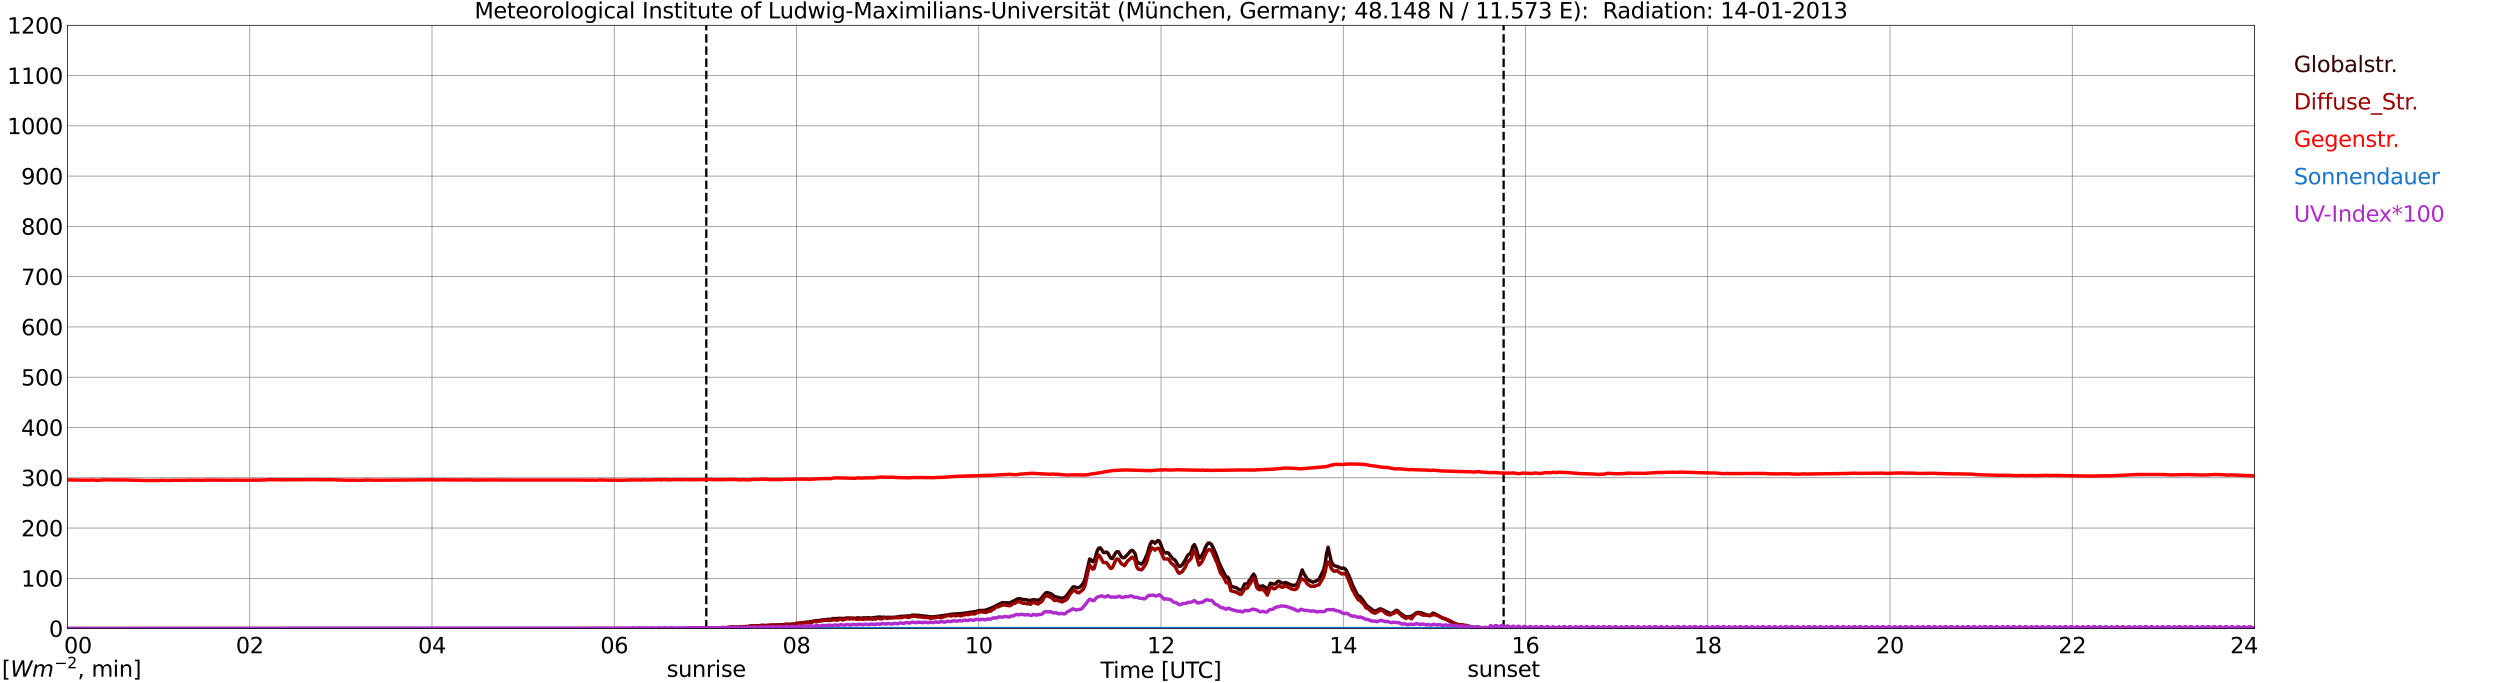 <?xml version="1.0" encoding="utf-8" standalone="no"?>
<!DOCTYPE svg PUBLIC "-//W3C//DTD SVG 1.1//EN"
  "http://www.w3.org/Graphics/SVG/1.1/DTD/svg11.dtd">
<svg xmlns:xlink="http://www.w3.org/1999/xlink" width="1085.4pt" height="296.64pt" viewBox="0 0 1085.4 296.64" xmlns="http://www.w3.org/2000/svg" version="1.1">
 <defs>
  <style type="text/css">*{stroke-linejoin: round; stroke-linecap: butt}</style>
 </defs>
 <g id="figure_1">
  <g id="patch_1">
   <path d="M 0 296.64 
L 1085.4 296.64 
L 1085.4 0 
L 0 0 
z
" style="fill: #ffffff"/>
  </g>
  <g id="axes_1">
   <g id="patch_2">
    <path d="M 29.306 272.909 
L 978.814 272.909 
L 978.814 10.976 
L 29.306 10.976 
z
" style="fill: #ffffff"/>
   </g>
   <g id="patch_3">
    <path d="M 978.814 272.909 
L 978.814 272.909 
L 978.814 10.976 
L 978.814 10.976 
z
" clip-path="url(#pef59d8f37f)" style="fill: #d3d3d3; opacity: 0.25; stroke: #d3d3d3; stroke-linejoin: miter"/>
   </g>
   <g id="matplotlib.axis_1">
    <g id="xtick_1">
     <g id="line2d_1">
      <path d="M 29.306 272.909 
L 29.306 10.976 
" clip-path="url(#pef59d8f37f)" style="fill: none; stroke: #808080; stroke-width: 0.3; stroke-linecap: square"/>
     </g>
     <g id="line2d_2"/>
     <g id="text_1">
      <!--    00 -->
      <g transform="translate(18.733 283.627) scale(0.095 -0.095)">
       <defs>
        <path id="DejaVuSans-20" transform="scale(0.016)"/>
        <path id="DejaVuSans-30" d="M 2034 4250 
Q 1547 4250 1301 3770 
Q 1056 3291 1056 2328 
Q 1056 1369 1301 889 
Q 1547 409 2034 409 
Q 2525 409 2770 889 
Q 3016 1369 3016 2328 
Q 3016 3291 2770 3770 
Q 2525 4250 2034 4250 
z
M 2034 4750 
Q 2819 4750 3233 4129 
Q 3647 3509 3647 2328 
Q 3647 1150 3233 529 
Q 2819 -91 2034 -91 
Q 1250 -91 836 529 
Q 422 1150 422 2328 
Q 422 3509 836 4129 
Q 1250 4750 2034 4750 
z
" transform="scale(0.016)"/>
       </defs>
       <use xlink:href="#DejaVuSans-20"/>
       <use xlink:href="#DejaVuSans-20" transform="translate(31.787 0)"/>
       <use xlink:href="#DejaVuSans-20" transform="translate(63.574 0)"/>
       <use xlink:href="#DejaVuSans-30" transform="translate(95.361 0)"/>
       <use xlink:href="#DejaVuSans-30" transform="translate(158.984 0)"/>
      </g>
     </g>
    </g>
    <g id="xtick_2">
     <g id="line2d_3">
      <path d="M 108.431 272.909 
L 108.431 10.976 
" clip-path="url(#pef59d8f37f)" style="fill: none; stroke: #808080; stroke-width: 0.3; stroke-linecap: square"/>
     </g>
     <g id="line2d_4"/>
     <g id="text_2">
      <!-- 02 -->
      <g transform="translate(102.387 283.627) scale(0.095 -0.095)">
       <defs>
        <path id="DejaVuSans-32" d="M 1228 531 
L 3431 531 
L 3431 0 
L 469 0 
L 469 531 
Q 828 903 1448 1529 
Q 2069 2156 2228 2338 
Q 2531 2678 2651 2914 
Q 2772 3150 2772 3378 
Q 2772 3750 2511 3984 
Q 2250 4219 1831 4219 
Q 1534 4219 1204 4116 
Q 875 4013 500 3803 
L 500 4441 
Q 881 4594 1212 4672 
Q 1544 4750 1819 4750 
Q 2544 4750 2975 4387 
Q 3406 4025 3406 3419 
Q 3406 3131 3298 2873 
Q 3191 2616 2906 2266 
Q 2828 2175 2409 1742 
Q 1991 1309 1228 531 
z
" transform="scale(0.016)"/>
       </defs>
       <use xlink:href="#DejaVuSans-30"/>
       <use xlink:href="#DejaVuSans-32" transform="translate(63.623 0)"/>
      </g>
     </g>
    </g>
    <g id="xtick_3">
     <g id="line2d_5">
      <path d="M 187.557 272.909 
L 187.557 10.976 
" clip-path="url(#pef59d8f37f)" style="fill: none; stroke: #808080; stroke-width: 0.3; stroke-linecap: square"/>
     </g>
     <g id="line2d_6"/>
     <g id="text_3">
      <!-- 04 -->
      <g transform="translate(181.513 283.627) scale(0.095 -0.095)">
       <defs>
        <path id="DejaVuSans-34" d="M 2419 4116 
L 825 1625 
L 2419 1625 
L 2419 4116 
z
M 2253 4666 
L 3047 4666 
L 3047 1625 
L 3713 1625 
L 3713 1100 
L 3047 1100 
L 3047 0 
L 2419 0 
L 2419 1100 
L 313 1100 
L 313 1709 
L 2253 4666 
z
" transform="scale(0.016)"/>
       </defs>
       <use xlink:href="#DejaVuSans-30"/>
       <use xlink:href="#DejaVuSans-34" transform="translate(63.623 0)"/>
      </g>
     </g>
    </g>
    <g id="xtick_4">
     <g id="line2d_7">
      <path d="M 266.683 272.909 
L 266.683 10.976 
" clip-path="url(#pef59d8f37f)" style="fill: none; stroke: #808080; stroke-width: 0.3; stroke-linecap: square"/>
     </g>
     <g id="line2d_8"/>
     <g id="text_4">
      <!-- 06 -->
      <g transform="translate(260.638 283.627) scale(0.095 -0.095)">
       <defs>
        <path id="DejaVuSans-36" d="M 2113 2584 
Q 1688 2584 1439 2293 
Q 1191 2003 1191 1497 
Q 1191 994 1439 701 
Q 1688 409 2113 409 
Q 2538 409 2786 701 
Q 3034 994 3034 1497 
Q 3034 2003 2786 2293 
Q 2538 2584 2113 2584 
z
M 3366 4563 
L 3366 3988 
Q 3128 4100 2886 4159 
Q 2644 4219 2406 4219 
Q 1781 4219 1451 3797 
Q 1122 3375 1075 2522 
Q 1259 2794 1537 2939 
Q 1816 3084 2150 3084 
Q 2853 3084 3261 2657 
Q 3669 2231 3669 1497 
Q 3669 778 3244 343 
Q 2819 -91 2113 -91 
Q 1303 -91 875 529 
Q 447 1150 447 2328 
Q 447 3434 972 4092 
Q 1497 4750 2381 4750 
Q 2619 4750 2861 4703 
Q 3103 4656 3366 4563 
z
" transform="scale(0.016)"/>
       </defs>
       <use xlink:href="#DejaVuSans-30"/>
       <use xlink:href="#DejaVuSans-36" transform="translate(63.623 0)"/>
      </g>
     </g>
    </g>
    <g id="xtick_5">
     <g id="line2d_9">
      <path d="M 345.808 272.909 
L 345.808 10.976 
" clip-path="url(#pef59d8f37f)" style="fill: none; stroke: #808080; stroke-width: 0.3; stroke-linecap: square"/>
     </g>
     <g id="line2d_10"/>
     <g id="text_5">
      <!-- 08 -->
      <g transform="translate(339.764 283.627) scale(0.095 -0.095)">
       <defs>
        <path id="DejaVuSans-38" d="M 2034 2216 
Q 1584 2216 1326 1975 
Q 1069 1734 1069 1313 
Q 1069 891 1326 650 
Q 1584 409 2034 409 
Q 2484 409 2743 651 
Q 3003 894 3003 1313 
Q 3003 1734 2745 1975 
Q 2488 2216 2034 2216 
z
M 1403 2484 
Q 997 2584 770 2862 
Q 544 3141 544 3541 
Q 544 4100 942 4425 
Q 1341 4750 2034 4750 
Q 2731 4750 3128 4425 
Q 3525 4100 3525 3541 
Q 3525 3141 3298 2862 
Q 3072 2584 2669 2484 
Q 3125 2378 3379 2068 
Q 3634 1759 3634 1313 
Q 3634 634 3220 271 
Q 2806 -91 2034 -91 
Q 1263 -91 848 271 
Q 434 634 434 1313 
Q 434 1759 690 2068 
Q 947 2378 1403 2484 
z
M 1172 3481 
Q 1172 3119 1398 2916 
Q 1625 2713 2034 2713 
Q 2441 2713 2670 2916 
Q 2900 3119 2900 3481 
Q 2900 3844 2670 4047 
Q 2441 4250 2034 4250 
Q 1625 4250 1398 4047 
Q 1172 3844 1172 3481 
z
" transform="scale(0.016)"/>
       </defs>
       <use xlink:href="#DejaVuSans-30"/>
       <use xlink:href="#DejaVuSans-38" transform="translate(63.623 0)"/>
      </g>
     </g>
    </g>
    <g id="xtick_6">
     <g id="line2d_11">
      <path d="M 424.934 272.909 
L 424.934 10.976 
" clip-path="url(#pef59d8f37f)" style="fill: none; stroke: #808080; stroke-width: 0.3; stroke-linecap: square"/>
     </g>
     <g id="line2d_12"/>
     <g id="text_6">
      <!-- 10 -->
      <g transform="translate(418.89 283.627) scale(0.095 -0.095)">
       <defs>
        <path id="DejaVuSans-31" d="M 794 531 
L 1825 531 
L 1825 4091 
L 703 3866 
L 703 4441 
L 1819 4666 
L 2450 4666 
L 2450 531 
L 3481 531 
L 3481 0 
L 794 0 
L 794 531 
z
" transform="scale(0.016)"/>
       </defs>
       <use xlink:href="#DejaVuSans-31"/>
       <use xlink:href="#DejaVuSans-30" transform="translate(63.623 0)"/>
      </g>
     </g>
    </g>
    <g id="xtick_7">
     <g id="line2d_13">
      <path d="M 504.06 272.909 
L 504.06 10.976 
" clip-path="url(#pef59d8f37f)" style="fill: none; stroke: #808080; stroke-width: 0.3; stroke-linecap: square"/>
     </g>
     <g id="line2d_14"/>
     <g id="text_7">
      <!-- 12 -->
      <g transform="translate(498.015 283.627) scale(0.095 -0.095)">
       <use xlink:href="#DejaVuSans-31"/>
       <use xlink:href="#DejaVuSans-32" transform="translate(63.623 0)"/>
      </g>
     </g>
    </g>
    <g id="xtick_8">
     <g id="line2d_15">
      <path d="M 583.185 272.909 
L 583.185 10.976 
" clip-path="url(#pef59d8f37f)" style="fill: none; stroke: #808080; stroke-width: 0.3; stroke-linecap: square"/>
     </g>
     <g id="line2d_16"/>
     <g id="text_8">
      <!-- 14 -->
      <g transform="translate(577.141 283.627) scale(0.095 -0.095)">
       <use xlink:href="#DejaVuSans-31"/>
       <use xlink:href="#DejaVuSans-34" transform="translate(63.623 0)"/>
      </g>
     </g>
    </g>
    <g id="xtick_9">
     <g id="line2d_17">
      <path d="M 662.311 272.909 
L 662.311 10.976 
" clip-path="url(#pef59d8f37f)" style="fill: none; stroke: #808080; stroke-width: 0.3; stroke-linecap: square"/>
     </g>
     <g id="line2d_18"/>
     <g id="text_9">
      <!-- 16 -->
      <g transform="translate(656.267 283.627) scale(0.095 -0.095)">
       <use xlink:href="#DejaVuSans-31"/>
       <use xlink:href="#DejaVuSans-36" transform="translate(63.623 0)"/>
      </g>
     </g>
    </g>
    <g id="xtick_10">
     <g id="line2d_19">
      <path d="M 741.437 272.909 
L 741.437 10.976 
" clip-path="url(#pef59d8f37f)" style="fill: none; stroke: #808080; stroke-width: 0.3; stroke-linecap: square"/>
     </g>
     <g id="line2d_20"/>
     <g id="text_10">
      <!-- 18 -->
      <g transform="translate(735.392 283.627) scale(0.095 -0.095)">
       <use xlink:href="#DejaVuSans-31"/>
       <use xlink:href="#DejaVuSans-38" transform="translate(63.623 0)"/>
      </g>
     </g>
    </g>
    <g id="xtick_11">
     <g id="line2d_21">
      <path d="M 820.562 272.909 
L 820.562 10.976 
" clip-path="url(#pef59d8f37f)" style="fill: none; stroke: #808080; stroke-width: 0.3; stroke-linecap: square"/>
     </g>
     <g id="line2d_22"/>
     <g id="text_11">
      <!-- 20 -->
      <g transform="translate(814.518 283.627) scale(0.095 -0.095)">
       <use xlink:href="#DejaVuSans-32"/>
       <use xlink:href="#DejaVuSans-30" transform="translate(63.623 0)"/>
      </g>
     </g>
    </g>
    <g id="xtick_12">
     <g id="line2d_23">
      <path d="M 899.688 272.909 
L 899.688 10.976 
" clip-path="url(#pef59d8f37f)" style="fill: none; stroke: #808080; stroke-width: 0.3; stroke-linecap: square"/>
     </g>
     <g id="line2d_24"/>
     <g id="text_12">
      <!-- 22 -->
      <g transform="translate(893.644 283.627) scale(0.095 -0.095)">
       <use xlink:href="#DejaVuSans-32"/>
       <use xlink:href="#DejaVuSans-32" transform="translate(63.623 0)"/>
      </g>
     </g>
    </g>
    <g id="xtick_13">
     <g id="line2d_25">
      <path d="M 978.814 272.909 
L 978.814 10.976 
" clip-path="url(#pef59d8f37f)" style="fill: none; stroke: #808080; stroke-width: 0.3; stroke-linecap: square"/>
     </g>
     <g id="line2d_26"/>
     <g id="text_13">
      <!-- 24    -->
      <g transform="translate(968.241 283.627) scale(0.095 -0.095)">
       <use xlink:href="#DejaVuSans-32"/>
       <use xlink:href="#DejaVuSans-34" transform="translate(63.623 0)"/>
       <use xlink:href="#DejaVuSans-20" transform="translate(127.246 0)"/>
       <use xlink:href="#DejaVuSans-20" transform="translate(159.033 0)"/>
       <use xlink:href="#DejaVuSans-20" transform="translate(190.82 0)"/>
      </g>
     </g>
    </g>
    <g id="text_14">
     <!-- Time [UTC] -->
     <g transform="translate(477.806 294.322) scale(0.095 -0.095)">
      <defs>
       <path id="DejaVuSans-54" d="M -19 4666 
L 3928 4666 
L 3928 4134 
L 2272 4134 
L 2272 0 
L 1638 0 
L 1638 4134 
L -19 4134 
L -19 4666 
z
" transform="scale(0.016)"/>
       <path id="DejaVuSans-69" d="M 603 3500 
L 1178 3500 
L 1178 0 
L 603 0 
L 603 3500 
z
M 603 4863 
L 1178 4863 
L 1178 4134 
L 603 4134 
L 603 4863 
z
" transform="scale(0.016)"/>
       <path id="DejaVuSans-6d" d="M 3328 2828 
Q 3544 3216 3844 3400 
Q 4144 3584 4550 3584 
Q 5097 3584 5394 3201 
Q 5691 2819 5691 2113 
L 5691 0 
L 5113 0 
L 5113 2094 
Q 5113 2597 4934 2840 
Q 4756 3084 4391 3084 
Q 3944 3084 3684 2787 
Q 3425 2491 3425 1978 
L 3425 0 
L 2847 0 
L 2847 2094 
Q 2847 2600 2669 2842 
Q 2491 3084 2119 3084 
Q 1678 3084 1418 2786 
Q 1159 2488 1159 1978 
L 1159 0 
L 581 0 
L 581 3500 
L 1159 3500 
L 1159 2956 
Q 1356 3278 1631 3431 
Q 1906 3584 2284 3584 
Q 2666 3584 2933 3390 
Q 3200 3197 3328 2828 
z
" transform="scale(0.016)"/>
       <path id="DejaVuSans-65" d="M 3597 1894 
L 3597 1613 
L 953 1613 
Q 991 1019 1311 708 
Q 1631 397 2203 397 
Q 2534 397 2845 478 
Q 3156 559 3463 722 
L 3463 178 
Q 3153 47 2828 -22 
Q 2503 -91 2169 -91 
Q 1331 -91 842 396 
Q 353 884 353 1716 
Q 353 2575 817 3079 
Q 1281 3584 2069 3584 
Q 2775 3584 3186 3129 
Q 3597 2675 3597 1894 
z
M 3022 2063 
Q 3016 2534 2758 2815 
Q 2500 3097 2075 3097 
Q 1594 3097 1305 2825 
Q 1016 2553 972 2059 
L 3022 2063 
z
" transform="scale(0.016)"/>
       <path id="DejaVuSans-5b" d="M 550 4863 
L 1875 4863 
L 1875 4416 
L 1125 4416 
L 1125 -397 
L 1875 -397 
L 1875 -844 
L 550 -844 
L 550 4863 
z
" transform="scale(0.016)"/>
       <path id="DejaVuSans-55" d="M 556 4666 
L 1191 4666 
L 1191 1831 
Q 1191 1081 1462 751 
Q 1734 422 2344 422 
Q 2950 422 3222 751 
Q 3494 1081 3494 1831 
L 3494 4666 
L 4128 4666 
L 4128 1753 
Q 4128 841 3676 375 
Q 3225 -91 2344 -91 
Q 1459 -91 1007 375 
Q 556 841 556 1753 
L 556 4666 
z
" transform="scale(0.016)"/>
       <path id="DejaVuSans-43" d="M 4122 4306 
L 4122 3641 
Q 3803 3938 3442 4084 
Q 3081 4231 2675 4231 
Q 1875 4231 1450 3742 
Q 1025 3253 1025 2328 
Q 1025 1406 1450 917 
Q 1875 428 2675 428 
Q 3081 428 3442 575 
Q 3803 722 4122 1019 
L 4122 359 
Q 3791 134 3420 21 
Q 3050 -91 2638 -91 
Q 1578 -91 968 557 
Q 359 1206 359 2328 
Q 359 3453 968 4101 
Q 1578 4750 2638 4750 
Q 3056 4750 3426 4639 
Q 3797 4528 4122 4306 
z
" transform="scale(0.016)"/>
       <path id="DejaVuSans-5d" d="M 1947 4863 
L 1947 -844 
L 622 -844 
L 622 -397 
L 1369 -397 
L 1369 4416 
L 622 4416 
L 622 4863 
L 1947 4863 
z
" transform="scale(0.016)"/>
      </defs>
      <use xlink:href="#DejaVuSans-54"/>
      <use xlink:href="#DejaVuSans-69" transform="translate(57.959 0)"/>
      <use xlink:href="#DejaVuSans-6d" transform="translate(85.742 0)"/>
      <use xlink:href="#DejaVuSans-65" transform="translate(183.154 0)"/>
      <use xlink:href="#DejaVuSans-20" transform="translate(244.678 0)"/>
      <use xlink:href="#DejaVuSans-5b" transform="translate(276.465 0)"/>
      <use xlink:href="#DejaVuSans-55" transform="translate(315.479 0)"/>
      <use xlink:href="#DejaVuSans-54" transform="translate(388.672 0)"/>
      <use xlink:href="#DejaVuSans-43" transform="translate(443.881 0)"/>
      <use xlink:href="#DejaVuSans-5d" transform="translate(513.705 0)"/>
     </g>
    </g>
   </g>
   <g id="matplotlib.axis_2">
    <g id="ytick_1">
     <g id="line2d_27">
      <path d="M 29.306 272.909 
L 978.814 272.909 
" clip-path="url(#pef59d8f37f)" style="fill: none; stroke: #808080; stroke-width: 0.3; stroke-linecap: square"/>
     </g>
     <g id="line2d_28"/>
     <g id="text_15">
      <!-- 0 -->
      <g transform="translate(21.261 276.518) scale(0.095 -0.095)">
       <use xlink:href="#DejaVuSans-30"/>
      </g>
     </g>
    </g>
    <g id="ytick_2">
     <g id="line2d_29">
      <path d="M 29.306 251.081 
L 978.814 251.081 
" clip-path="url(#pef59d8f37f)" style="fill: none; stroke: #808080; stroke-width: 0.3; stroke-linecap: square"/>
     </g>
     <g id="line2d_30"/>
     <g id="text_16">
      <!-- 100 -->
      <g transform="translate(9.173 254.69) scale(0.095 -0.095)">
       <use xlink:href="#DejaVuSans-31"/>
       <use xlink:href="#DejaVuSans-30" transform="translate(63.623 0)"/>
       <use xlink:href="#DejaVuSans-30" transform="translate(127.246 0)"/>
      </g>
     </g>
    </g>
    <g id="ytick_3">
     <g id="line2d_31">
      <path d="M 29.306 229.253 
L 978.814 229.253 
" clip-path="url(#pef59d8f37f)" style="fill: none; stroke: #808080; stroke-width: 0.3; stroke-linecap: square"/>
     </g>
     <g id="line2d_32"/>
     <g id="text_17">
      <!-- 200 -->
      <g transform="translate(9.173 232.863) scale(0.095 -0.095)">
       <use xlink:href="#DejaVuSans-32"/>
       <use xlink:href="#DejaVuSans-30" transform="translate(63.623 0)"/>
       <use xlink:href="#DejaVuSans-30" transform="translate(127.246 0)"/>
      </g>
     </g>
    </g>
    <g id="ytick_4">
     <g id="line2d_33">
      <path d="M 29.306 207.426 
L 978.814 207.426 
" clip-path="url(#pef59d8f37f)" style="fill: none; stroke: #808080; stroke-width: 0.3; stroke-linecap: square"/>
     </g>
     <g id="line2d_34"/>
     <g id="text_18">
      <!-- 300 -->
      <g transform="translate(9.173 211.035) scale(0.095 -0.095)">
       <defs>
        <path id="DejaVuSans-33" d="M 2597 2516 
Q 3050 2419 3304 2112 
Q 3559 1806 3559 1356 
Q 3559 666 3084 287 
Q 2609 -91 1734 -91 
Q 1441 -91 1130 -33 
Q 819 25 488 141 
L 488 750 
Q 750 597 1062 519 
Q 1375 441 1716 441 
Q 2309 441 2620 675 
Q 2931 909 2931 1356 
Q 2931 1769 2642 2001 
Q 2353 2234 1838 2234 
L 1294 2234 
L 1294 2753 
L 1863 2753 
Q 2328 2753 2575 2939 
Q 2822 3125 2822 3475 
Q 2822 3834 2567 4026 
Q 2313 4219 1838 4219 
Q 1578 4219 1281 4162 
Q 984 4106 628 3988 
L 628 4550 
Q 988 4650 1302 4700 
Q 1616 4750 1894 4750 
Q 2613 4750 3031 4423 
Q 3450 4097 3450 3541 
Q 3450 3153 3228 2886 
Q 3006 2619 2597 2516 
z
" transform="scale(0.016)"/>
       </defs>
       <use xlink:href="#DejaVuSans-33"/>
       <use xlink:href="#DejaVuSans-30" transform="translate(63.623 0)"/>
       <use xlink:href="#DejaVuSans-30" transform="translate(127.246 0)"/>
      </g>
     </g>
    </g>
    <g id="ytick_5">
     <g id="line2d_35">
      <path d="M 29.306 185.598 
L 978.814 185.598 
" clip-path="url(#pef59d8f37f)" style="fill: none; stroke: #808080; stroke-width: 0.3; stroke-linecap: square"/>
     </g>
     <g id="line2d_36"/>
     <g id="text_19">
      <!-- 400 -->
      <g transform="translate(9.173 189.207) scale(0.095 -0.095)">
       <use xlink:href="#DejaVuSans-34"/>
       <use xlink:href="#DejaVuSans-30" transform="translate(63.623 0)"/>
       <use xlink:href="#DejaVuSans-30" transform="translate(127.246 0)"/>
      </g>
     </g>
    </g>
    <g id="ytick_6">
     <g id="line2d_37">
      <path d="M 29.306 163.77 
L 978.814 163.77 
" clip-path="url(#pef59d8f37f)" style="fill: none; stroke: #808080; stroke-width: 0.3; stroke-linecap: square"/>
     </g>
     <g id="line2d_38"/>
     <g id="text_20">
      <!-- 500 -->
      <g transform="translate(9.173 167.379) scale(0.095 -0.095)">
       <defs>
        <path id="DejaVuSans-35" d="M 691 4666 
L 3169 4666 
L 3169 4134 
L 1269 4134 
L 1269 2991 
Q 1406 3038 1543 3061 
Q 1681 3084 1819 3084 
Q 2600 3084 3056 2656 
Q 3513 2228 3513 1497 
Q 3513 744 3044 326 
Q 2575 -91 1722 -91 
Q 1428 -91 1123 -41 
Q 819 9 494 109 
L 494 744 
Q 775 591 1075 516 
Q 1375 441 1709 441 
Q 2250 441 2565 725 
Q 2881 1009 2881 1497 
Q 2881 1984 2565 2268 
Q 2250 2553 1709 2553 
Q 1456 2553 1204 2497 
Q 953 2441 691 2322 
L 691 4666 
z
" transform="scale(0.016)"/>
       </defs>
       <use xlink:href="#DejaVuSans-35"/>
       <use xlink:href="#DejaVuSans-30" transform="translate(63.623 0)"/>
       <use xlink:href="#DejaVuSans-30" transform="translate(127.246 0)"/>
      </g>
     </g>
    </g>
    <g id="ytick_7">
     <g id="line2d_39">
      <path d="M 29.306 141.942 
L 978.814 141.942 
" clip-path="url(#pef59d8f37f)" style="fill: none; stroke: #808080; stroke-width: 0.3; stroke-linecap: square"/>
     </g>
     <g id="line2d_40"/>
     <g id="text_21">
      <!-- 600 -->
      <g transform="translate(9.173 145.551) scale(0.095 -0.095)">
       <use xlink:href="#DejaVuSans-36"/>
       <use xlink:href="#DejaVuSans-30" transform="translate(63.623 0)"/>
       <use xlink:href="#DejaVuSans-30" transform="translate(127.246 0)"/>
      </g>
     </g>
    </g>
    <g id="ytick_8">
     <g id="line2d_41">
      <path d="M 29.306 120.114 
L 978.814 120.114 
" clip-path="url(#pef59d8f37f)" style="fill: none; stroke: #808080; stroke-width: 0.3; stroke-linecap: square"/>
     </g>
     <g id="line2d_42"/>
     <g id="text_22">
      <!-- 700 -->
      <g transform="translate(9.173 123.724) scale(0.095 -0.095)">
       <defs>
        <path id="DejaVuSans-37" d="M 525 4666 
L 3525 4666 
L 3525 4397 
L 1831 0 
L 1172 0 
L 2766 4134 
L 525 4134 
L 525 4666 
z
" transform="scale(0.016)"/>
       </defs>
       <use xlink:href="#DejaVuSans-37"/>
       <use xlink:href="#DejaVuSans-30" transform="translate(63.623 0)"/>
       <use xlink:href="#DejaVuSans-30" transform="translate(127.246 0)"/>
      </g>
     </g>
    </g>
    <g id="ytick_9">
     <g id="line2d_43">
      <path d="M 29.306 98.287 
L 978.814 98.287 
" clip-path="url(#pef59d8f37f)" style="fill: none; stroke: #808080; stroke-width: 0.3; stroke-linecap: square"/>
     </g>
     <g id="line2d_44"/>
     <g id="text_23">
      <!-- 800 -->
      <g transform="translate(9.173 101.896) scale(0.095 -0.095)">
       <use xlink:href="#DejaVuSans-38"/>
       <use xlink:href="#DejaVuSans-30" transform="translate(63.623 0)"/>
       <use xlink:href="#DejaVuSans-30" transform="translate(127.246 0)"/>
      </g>
     </g>
    </g>
    <g id="ytick_10">
     <g id="line2d_45">
      <path d="M 29.306 76.459 
L 978.814 76.459 
" clip-path="url(#pef59d8f37f)" style="fill: none; stroke: #808080; stroke-width: 0.3; stroke-linecap: square"/>
     </g>
     <g id="line2d_46"/>
     <g id="text_24">
      <!-- 900 -->
      <g transform="translate(9.173 80.068) scale(0.095 -0.095)">
       <defs>
        <path id="DejaVuSans-39" d="M 703 97 
L 703 672 
Q 941 559 1184 500 
Q 1428 441 1663 441 
Q 2288 441 2617 861 
Q 2947 1281 2994 2138 
Q 2813 1869 2534 1725 
Q 2256 1581 1919 1581 
Q 1219 1581 811 2004 
Q 403 2428 403 3163 
Q 403 3881 828 4315 
Q 1253 4750 1959 4750 
Q 2769 4750 3195 4129 
Q 3622 3509 3622 2328 
Q 3622 1225 3098 567 
Q 2575 -91 1691 -91 
Q 1453 -91 1209 -44 
Q 966 3 703 97 
z
M 1959 2075 
Q 2384 2075 2632 2365 
Q 2881 2656 2881 3163 
Q 2881 3666 2632 3958 
Q 2384 4250 1959 4250 
Q 1534 4250 1286 3958 
Q 1038 3666 1038 3163 
Q 1038 2656 1286 2365 
Q 1534 2075 1959 2075 
z
" transform="scale(0.016)"/>
       </defs>
       <use xlink:href="#DejaVuSans-39"/>
       <use xlink:href="#DejaVuSans-30" transform="translate(63.623 0)"/>
       <use xlink:href="#DejaVuSans-30" transform="translate(127.246 0)"/>
      </g>
     </g>
    </g>
    <g id="ytick_11">
     <g id="line2d_47">
      <path d="M 29.306 54.631 
L 978.814 54.631 
" clip-path="url(#pef59d8f37f)" style="fill: none; stroke: #808080; stroke-width: 0.3; stroke-linecap: square"/>
     </g>
     <g id="line2d_48"/>
     <g id="text_25">
      <!-- 1000 -->
      <g transform="translate(3.128 58.24) scale(0.095 -0.095)">
       <use xlink:href="#DejaVuSans-31"/>
       <use xlink:href="#DejaVuSans-30" transform="translate(63.623 0)"/>
       <use xlink:href="#DejaVuSans-30" transform="translate(127.246 0)"/>
       <use xlink:href="#DejaVuSans-30" transform="translate(190.869 0)"/>
      </g>
     </g>
    </g>
    <g id="ytick_12">
     <g id="line2d_49">
      <path d="M 29.306 32.803 
L 978.814 32.803 
" clip-path="url(#pef59d8f37f)" style="fill: none; stroke: #808080; stroke-width: 0.3; stroke-linecap: square"/>
     </g>
     <g id="line2d_50"/>
     <g id="text_26">
      <!-- 1100 -->
      <g transform="translate(3.128 36.413) scale(0.095 -0.095)">
       <use xlink:href="#DejaVuSans-31"/>
       <use xlink:href="#DejaVuSans-31" transform="translate(63.623 0)"/>
       <use xlink:href="#DejaVuSans-30" transform="translate(127.246 0)"/>
       <use xlink:href="#DejaVuSans-30" transform="translate(190.869 0)"/>
      </g>
     </g>
    </g>
    <g id="ytick_13">
     <g id="line2d_51">
      <path d="M 29.306 10.976 
L 978.814 10.976 
" clip-path="url(#pef59d8f37f)" style="fill: none; stroke: #808080; stroke-width: 0.3; stroke-linecap: square"/>
     </g>
     <g id="line2d_52"/>
     <g id="text_27">
      <!-- 1200 -->
      <g transform="translate(3.128 14.585) scale(0.095 -0.095)">
       <use xlink:href="#DejaVuSans-31"/>
       <use xlink:href="#DejaVuSans-32" transform="translate(63.623 0)"/>
       <use xlink:href="#DejaVuSans-30" transform="translate(127.246 0)"/>
       <use xlink:href="#DejaVuSans-30" transform="translate(190.869 0)"/>
      </g>
     </g>
    </g>
   </g>
   <g id="line2d_53">
    <path d="M 306.641 272.909 
L 306.641 10.976 
" clip-path="url(#pef59d8f37f)" style="fill: none; stroke-dasharray: 3.7,1.6; stroke-dashoffset: 0; stroke: #000000"/>
   </g>
   <g id="line2d_54">
    <path d="M 652.816 272.909 
L 652.816 10.976 
" clip-path="url(#pef59d8f37f)" style="fill: none; stroke-dasharray: 3.7,1.6; stroke-dashoffset: 0; stroke: #000000"/>
   </g>
   <g id="line2d_55">
    <path d="M 29.306 272.909 
L 298.333 272.909 
L 298.992 272.784 
L 304.927 272.756 
L 306.246 272.667 
L 310.202 272.756 
L 310.861 272.667 
L 312.839 272.667 
L 313.499 272.49 
L 316.136 272.459 
L 317.455 272.223 
L 318.774 272.282 
L 321.411 272.252 
L 322.071 272.075 
L 324.708 272.075 
L 325.368 271.809 
L 326.027 271.896 
L 326.686 271.719 
L 328.665 271.719 
L 329.324 271.719 
L 329.983 271.571 
L 330.643 271.54 
L 331.961 271.63 
L 342.512 271.067 
L 343.83 270.949 
L 344.49 270.949 
L 345.808 270.713 
L 348.446 270.357 
L 350.424 270.06 
L 351.083 270.178 
L 351.743 269.794 
L 352.402 270.03 
L 353.062 269.646 
L 355.699 269.379 
L 357.018 269.141 
L 359.655 268.875 
L 360.315 268.934 
L 360.974 268.816 
L 361.634 268.55 
L 363.612 268.58 
L 364.271 268.432 
L 366.249 268.55 
L 367.568 268.283 
L 371.524 268.46 
L 372.184 268.225 
L 374.162 268.401 
L 374.821 268.253 
L 376.14 268.283 
L 376.799 268.166 
L 378.118 268.342 
L 380.756 267.958 
L 382.074 267.869 
L 382.734 268.046 
L 383.393 267.958 
L 384.712 268.046 
L 386.031 267.987 
L 386.69 268.107 
L 387.349 268.017 
L 388.668 267.987 
L 389.987 267.779 
L 390.646 267.631 
L 391.965 267.602 
L 395.262 267.365 
L 395.921 267.07 
L 398.559 267.129 
L 404.493 267.869 
L 406.471 267.692 
L 407.79 267.485 
L 412.406 266.832 
L 413.065 266.655 
L 417.681 266.358 
L 423.615 265.5 
L 424.934 265.086 
L 427.572 264.996 
L 430.209 264.077 
L 434.825 261.768 
L 435.484 261.678 
L 436.144 261.737 
L 436.803 261.678 
L 438.122 261.768 
L 438.781 261.589 
L 440.1 260.88 
L 442.078 259.902 
L 442.737 259.932 
L 444.716 260.406 
L 445.375 260.286 
L 446.694 260.731 
L 448.012 260.524 
L 448.672 260.375 
L 450.65 260.583 
L 451.309 260.406 
L 451.969 259.871 
L 453.947 257.444 
L 454.606 257.265 
L 455.925 257.651 
L 456.584 257.976 
L 457.903 259.013 
L 459.222 259.31 
L 460.541 259.666 
L 461.2 259.694 
L 461.859 259.546 
L 462.519 259.162 
L 463.178 258.481 
L 465.816 254.866 
L 466.475 254.748 
L 467.794 255.252 
L 468.453 255.073 
L 469.113 254.659 
L 469.772 253.919 
L 470.431 253.002 
L 471.091 251.461 
L 473.069 242.723 
L 473.728 243.02 
L 474.388 243.819 
L 475.047 243.642 
L 476.366 239.17 
L 477.025 238.015 
L 477.685 237.838 
L 478.344 238.665 
L 479.003 239.851 
L 479.663 239.91 
L 480.322 239.643 
L 480.981 240.058 
L 481.641 241.333 
L 482.3 242.339 
L 482.96 242.487 
L 484.278 240.148 
L 484.938 239.495 
L 485.597 239.584 
L 486.916 241.806 
L 487.575 242.162 
L 488.235 242.101 
L 489.553 240.711 
L 490.213 240.03 
L 490.872 239.17 
L 491.532 238.934 
L 492.191 239.495 
L 492.85 240.473 
L 493.51 243.465 
L 494.169 244.413 
L 494.828 244.589 
L 495.488 244.915 
L 496.147 244.382 
L 496.807 243.376 
L 498.125 240.473 
L 498.785 237.984 
L 499.444 236.12 
L 500.103 235.053 
L 500.763 235.23 
L 501.422 235.852 
L 502.741 234.638 
L 503.4 235.083 
L 504.06 236.594 
L 504.719 238.458 
L 505.379 239.733 
L 506.038 240.117 
L 506.697 239.91 
L 507.357 240.176 
L 508.016 241.154 
L 509.335 242.695 
L 509.994 242.989 
L 510.654 243.939 
L 511.313 245.153 
L 511.972 245.893 
L 512.632 245.803 
L 513.291 245.212 
L 514.61 243.11 
L 515.269 241.747 
L 515.929 240.829 
L 516.588 240.532 
L 517.247 239.466 
L 517.907 237.155 
L 518.566 236.446 
L 519.226 237.838 
L 520.544 242.37 
L 521.204 242.162 
L 522.522 239.761 
L 523.182 238.074 
L 523.841 236.74 
L 524.501 235.793 
L 525.16 235.765 
L 525.819 236.238 
L 526.479 237.334 
L 527.797 240.237 
L 528.457 241.924 
L 529.116 243.939 
L 530.435 246.84 
L 532.413 250.631 
L 533.073 250.542 
L 533.732 251.965 
L 534.391 254.482 
L 537.029 255.287 
L 537.688 255.82 
L 538.348 256.176 
L 539.007 256.145 
L 539.666 255.08 
L 540.326 253.569 
L 541.644 253.449 
L 542.304 252.118 
L 542.963 251.437 
L 543.623 250.162 
L 544.282 249.245 
L 544.941 250.341 
L 545.601 253.244 
L 546.26 254.368 
L 546.919 254.665 
L 548.238 254.34 
L 549.557 255.139 
L 550.216 256.058 
L 550.876 254.873 
L 551.535 253.244 
L 552.195 253.362 
L 552.854 253.598 
L 553.513 253.539 
L 554.173 253.037 
L 554.832 252.384 
L 555.491 252.415 
L 556.151 252.976 
L 556.81 253.155 
L 557.47 253.183 
L 558.129 252.888 
L 560.766 254.013 
L 561.426 254.133 
L 562.085 254.102 
L 562.745 253.895 
L 563.404 253.065 
L 564.063 251.406 
L 565.382 247.438 
L 566.042 249.097 
L 566.701 249.955 
L 567.36 251.14 
L 568.02 251.852 
L 569.998 252.74 
L 571.317 252.236 
L 571.976 251.939 
L 572.635 251.496 
L 574.613 247.556 
L 575.273 244.95 
L 575.932 240.508 
L 576.592 237.605 
L 577.91 243.559 
L 578.57 244.921 
L 579.229 245.572 
L 580.548 245.928 
L 582.526 246.816 
L 583.185 246.58 
L 583.845 246.875 
L 584.504 247.615 
L 585.823 250.341 
L 587.142 253.805 
L 589.12 257.922 
L 589.779 258.723 
L 590.439 258.93 
L 591.757 260.618 
L 593.076 262.602 
L 593.736 263.224 
L 594.395 263.608 
L 595.714 264.734 
L 597.032 265.415 
L 597.692 265.031 
L 598.351 264.793 
L 599.011 264.35 
L 599.67 264.437 
L 600.989 265.001 
L 601.648 265.505 
L 602.307 265.653 
L 602.967 266.096 
L 603.626 266.304 
L 604.286 266.216 
L 604.945 265.92 
L 606.264 264.942 
L 606.923 265.239 
L 607.582 265.978 
L 610.22 267.786 
L 611.539 267.814 
L 612.198 267.727 
L 613.517 267.133 
L 614.836 266.127 
L 615.495 265.889 
L 616.814 265.978 
L 618.133 266.511 
L 620.77 267.341 
L 622.089 266.216 
L 622.748 266.363 
L 626.705 268.554 
L 627.364 268.703 
L 631.98 270.894 
L 632.639 271.191 
L 633.298 271.25 
L 633.958 271.191 
L 635.276 271.547 
L 635.936 271.606 
L 637.255 271.872 
L 637.914 271.931 
L 638.573 272.197 
L 640.552 272.464 
L 641.211 272.197 
L 642.53 272.405 
L 643.189 272.612 
L 644.508 272.701 
L 645.827 272.464 
L 646.486 272.643 
L 647.805 272.525 
L 650.442 272.584 
L 651.102 272.671 
L 651.761 272.525 
L 652.42 272.612 
L 653.08 272.584 
L 653.739 272.76 
L 655.717 272.494 
L 657.036 272.701 
L 658.355 272.85 
L 978.154 272.909 
L 978.154 272.909 
" clip-path="url(#pef59d8f37f)" style="fill: none; stroke: #330000; stroke-width: 1.5; stroke-linecap: square"/>
   </g>
   <g id="line2d_56">
    <path d="M 29.306 272.909 
L 298.333 272.909 
L 298.992 272.553 
L 299.652 272.909 
L 300.311 272.636 
L 300.971 272.848 
L 301.63 272.636 
L 302.289 272.848 
L 303.608 272.594 
L 306.246 272.889 
L 306.905 272.68 
L 307.564 272.909 
L 308.224 272.889 
L 308.883 272.594 
L 309.543 272.636 
L 310.202 272.889 
L 310.861 272.553 
L 311.521 272.721 
L 312.18 272.721 
L 312.839 272.553 
L 315.477 272.636 
L 316.136 272.385 
L 316.796 272.47 
L 317.455 272.258 
L 318.774 272.175 
L 319.433 272.302 
L 320.752 272.385 
L 321.411 272.007 
L 322.071 272.258 
L 322.73 272.258 
L 324.049 271.966 
L 324.708 272.049 
L 326.027 271.839 
L 326.686 271.671 
L 328.005 271.713 
L 329.324 271.881 
L 331.302 271.42 
L 331.961 271.63 
L 333.94 271.462 
L 334.599 271.462 
L 335.258 271.294 
L 335.918 271.379 
L 336.577 271.671 
L 337.236 271.379 
L 338.555 271.713 
L 339.215 271.167 
L 339.874 271.42 
L 340.533 271.294 
L 341.193 270.957 
L 341.852 271.167 
L 344.49 271.252 
L 345.149 270.789 
L 345.808 270.58 
L 346.468 270.957 
L 347.127 270.497 
L 347.787 270.538 
L 348.446 270.329 
L 349.105 270.453 
L 351.743 270.37 
L 352.402 270.287 
L 353.062 269.866 
L 353.721 269.656 
L 354.38 269.993 
L 355.699 269.53 
L 356.359 269.656 
L 357.677 269.237 
L 358.337 269.405 
L 358.996 269.237 
L 360.974 269.32 
L 361.634 269.028 
L 363.612 269.279 
L 364.271 268.901 
L 364.93 268.692 
L 365.59 269.111 
L 366.249 269.152 
L 366.909 268.775 
L 368.227 268.607 
L 368.887 268.775 
L 369.546 268.397 
L 370.206 268.733 
L 370.865 268.482 
L 371.524 268.816 
L 372.184 268.901 
L 372.843 268.65 
L 373.502 268.86 
L 374.162 268.607 
L 374.821 268.943 
L 375.481 268.65 
L 376.14 268.775 
L 376.799 268.65 
L 377.459 268.775 
L 378.118 268.65 
L 378.777 268.901 
L 379.437 268.565 
L 380.096 268.816 
L 380.756 268.356 
L 381.415 268.524 
L 382.074 268.565 
L 382.734 268.733 
L 384.053 268.187 
L 384.712 268.27 
L 385.371 268.524 
L 386.031 268.27 
L 386.69 268.314 
L 387.349 268.187 
L 388.009 268.27 
L 388.668 268.146 
L 389.328 268.146 
L 389.987 268.27 
L 390.646 267.978 
L 391.306 268.229 
L 391.965 267.978 
L 392.624 267.851 
L 393.284 267.851 
L 394.603 268.105 
L 395.262 267.683 
L 395.921 267.683 
L 397.24 267.391 
L 397.899 267.725 
L 399.218 267.81 
L 401.856 268.061 
L 402.515 268.146 
L 403.175 268.105 
L 403.834 268.438 
L 405.153 268.229 
L 405.812 268.229 
L 407.131 267.936 
L 407.79 267.978 
L 408.45 268.229 
L 411.746 267.179 
L 413.065 267.474 
L 413.725 267.096 
L 415.043 267.391 
L 415.703 267.179 
L 416.362 267.179 
L 417.022 267.391 
L 417.681 267.306 
L 418.34 266.887 
L 419 266.969 
L 419.659 266.467 
L 420.318 266.928 
L 420.978 266.467 
L 421.637 266.633 
L 422.297 266.341 
L 422.956 266.592 
L 423.615 266.341 
L 424.275 265.837 
L 424.934 265.963 
L 425.593 265.586 
L 428.231 265.922 
L 428.89 265.459 
L 430.209 265.291 
L 430.869 264.662 
L 431.528 264.451 
L 432.187 263.612 
L 433.506 263.444 
L 434.165 263.067 
L 434.825 262.94 
L 435.484 262.562 
L 438.122 262.982 
L 438.781 262.899 
L 439.44 262.353 
L 440.1 261.975 
L 440.759 261.934 
L 441.419 261.388 
L 442.078 261.176 
L 443.397 261.556 
L 444.056 261.934 
L 444.716 261.89 
L 445.375 261.975 
L 446.034 262.226 
L 446.694 262.017 
L 447.353 262.394 
L 448.672 261.344 
L 449.331 261.807 
L 450.65 262.268 
L 451.309 261.681 
L 451.969 261.43 
L 452.628 260.716 
L 453.287 259.415 
L 453.947 258.66 
L 454.606 258.701 
L 455.925 259.205 
L 456.584 259.583 
L 457.903 260.757 
L 458.563 260.548 
L 459.222 260.674 
L 459.881 260.967 
L 460.541 261.052 
L 461.2 261.344 
L 463.178 260.212 
L 463.838 259.247 
L 464.497 258.029 
L 465.816 256.518 
L 466.475 256.392 
L 467.134 256.728 
L 467.794 257.315 
L 468.453 257.357 
L 469.772 256.35 
L 470.431 255.636 
L 471.091 254.167 
L 472.409 247.955 
L 473.069 245.395 
L 473.728 246.065 
L 474.388 247.115 
L 475.047 246.822 
L 476.366 242.036 
L 477.025 240.944 
L 477.685 241.826 
L 479.003 244.218 
L 480.322 244.218 
L 480.981 244.974 
L 481.641 246.109 
L 482.3 246.822 
L 482.96 246.486 
L 484.278 243.463 
L 484.938 242.666 
L 485.597 242.835 
L 486.916 244.806 
L 488.235 245.563 
L 489.553 243.59 
L 491.532 241.868 
L 492.191 242.372 
L 492.85 243.295 
L 493.51 246.065 
L 494.169 247.115 
L 494.828 247.115 
L 495.488 247.451 
L 496.147 246.864 
L 497.466 244.891 
L 498.125 243.086 
L 498.785 240.608 
L 499.444 239.056 
L 500.103 237.838 
L 500.763 238.174 
L 501.422 238.847 
L 502.082 238.257 
L 502.741 238.006 
L 503.4 238.301 
L 505.379 242.666 
L 506.697 242.666 
L 507.357 242.791 
L 508.675 244.723 
L 509.335 245.1 
L 509.994 245.814 
L 510.654 246.779 
L 511.313 248.291 
L 511.972 248.92 
L 513.291 248.165 
L 514.61 246.233 
L 515.269 244.64 
L 515.929 243.714 
L 516.588 243.168 
L 517.247 242.245 
L 517.907 239.643 
L 518.566 239.307 
L 519.226 240.735 
L 520.544 245.351 
L 521.204 244.764 
L 521.863 243.882 
L 523.841 239.643 
L 524.501 238.803 
L 525.16 238.552 
L 525.819 238.803 
L 526.479 240.062 
L 527.797 243.168 
L 528.457 244.472 
L 529.776 248.542 
L 531.094 250.348 
L 532.413 253.035 
L 533.073 252.825 
L 533.732 253.958 
L 534.391 256.477 
L 537.029 257.21 
L 538.348 258.048 
L 539.007 257.924 
L 540.326 255.824 
L 540.985 255.405 
L 541.644 255.237 
L 542.304 253.978 
L 542.963 253.181 
L 543.623 251.795 
L 544.282 250.954 
L 544.941 252.382 
L 545.601 255.027 
L 546.26 255.783 
L 546.919 256.034 
L 548.238 255.909 
L 548.898 256.37 
L 550.216 258.385 
L 551.535 254.984 
L 552.195 255.027 
L 552.854 255.615 
L 553.513 255.573 
L 554.173 255.11 
L 554.832 254.482 
L 555.491 254.146 
L 556.151 254.818 
L 556.81 254.984 
L 557.47 254.691 
L 558.129 254.272 
L 560.766 255.741 
L 561.426 255.741 
L 562.085 255.992 
L 562.745 255.741 
L 563.404 254.984 
L 564.063 253.013 
L 564.723 251.417 
L 565.382 251.332 
L 566.042 251.795 
L 566.701 252.046 
L 567.36 253.264 
L 568.02 253.892 
L 569.338 254.65 
L 569.998 254.438 
L 570.657 254.606 
L 571.317 254.229 
L 572.635 253.892 
L 574.613 250.577 
L 575.273 248.521 
L 575.932 245.246 
L 576.592 243.987 
L 577.251 244.869 
L 577.91 246.547 
L 578.57 247.556 
L 579.229 248.016 
L 579.889 247.933 
L 580.548 247.639 
L 581.207 248.353 
L 581.867 248.689 
L 582.526 249.193 
L 583.845 248.94 
L 584.504 249.695 
L 585.164 250.954 
L 587.142 256.034 
L 587.801 257.084 
L 588.46 258.47 
L 589.779 260.441 
L 590.439 260.609 
L 591.098 261.449 
L 591.757 261.953 
L 592.417 262.792 
L 593.076 263.968 
L 593.736 264.051 
L 595.714 265.732 
L 596.373 266.066 
L 597.032 266.234 
L 599.67 264.765 
L 600.329 265.142 
L 601.648 266.36 
L 602.967 266.906 
L 603.626 266.989 
L 604.286 266.529 
L 604.945 266.36 
L 605.604 266.066 
L 606.264 265.437 
L 606.923 265.605 
L 607.582 266.443 
L 608.242 266.948 
L 608.901 267.661 
L 609.561 267.871 
L 610.22 268.46 
L 610.879 268.292 
L 611.539 267.956 
L 612.858 268.67 
L 613.517 267.661 
L 614.176 266.948 
L 614.836 266.529 
L 615.495 266.278 
L 616.154 266.319 
L 617.473 266.989 
L 618.133 267.116 
L 618.792 267.033 
L 620.111 267.242 
L 620.77 267.242 
L 622.748 266.823 
L 623.408 267.074 
L 624.067 267.201 
L 624.726 267.62 
L 625.386 267.829 
L 626.045 268.292 
L 626.705 268.46 
L 627.364 268.46 
L 628.023 268.921 
L 628.683 269.089 
L 630.001 269.761 
L 630.661 270.222 
L 632.639 271.021 
L 634.617 271.355 
L 635.276 271.313 
L 635.936 271.608 
L 636.595 271.481 
L 637.255 271.985 
L 637.914 271.859 
L 639.233 272.573 
L 640.552 272.446 
L 641.87 272.867 
L 642.53 272.909 
L 643.189 272.826 
L 643.848 272.867 
L 644.508 272.741 
L 645.167 272.909 
L 646.486 272.658 
L 647.145 272.909 
L 647.805 272.909 
L 648.464 272.741 
L 649.123 272.699 
L 649.783 272.867 
L 650.442 272.614 
L 651.102 272.909 
L 651.761 272.614 
L 652.42 272.782 
L 653.739 272.741 
L 657.695 272.909 
L 659.014 272.909 
L 659.674 272.782 
L 660.333 272.909 
L 978.154 272.909 
L 978.154 272.909 
" clip-path="url(#pef59d8f37f)" style="fill: none; stroke: #990000; stroke-width: 1.5; stroke-linecap: square"/>
   </g>
   <g id="line2d_57">
    <path d="M 29.306 208.353 
L 38.537 208.475 
L 39.856 208.384 
L 42.493 208.534 
L 45.131 208.316 
L 47.109 208.351 
L 53.703 208.384 
L 55.022 208.406 
L 64.253 208.633 
L 68.209 208.628 
L 70.847 208.502 
L 72.825 208.611 
L 75.462 208.521 
L 78.759 208.519 
L 80.078 208.545 
L 82.056 208.46 
L 87.991 208.504 
L 89.969 208.423 
L 101.178 208.497 
L 101.838 208.412 
L 103.816 208.469 
L 104.475 208.443 
L 105.135 208.532 
L 107.113 208.449 
L 108.431 208.526 
L 109.75 208.412 
L 111.728 208.465 
L 113.047 208.41 
L 115.685 208.364 
L 116.344 208.242 
L 123.597 208.329 
L 124.916 208.294 
L 128.872 208.281 
L 136.125 208.233 
L 138.104 208.275 
L 145.357 208.296 
L 146.016 208.392 
L 147.994 208.355 
L 148.654 208.489 
L 149.313 208.43 
L 150.632 208.48 
L 152.61 208.484 
L 155.247 208.491 
L 155.907 208.561 
L 159.204 208.39 
L 162.501 208.486 
L 165.138 208.486 
L 188.217 208.307 
L 188.876 208.368 
L 190.195 208.366 
L 192.832 208.277 
L 193.492 208.421 
L 194.151 208.312 
L 196.129 208.368 
L 201.404 208.366 
L 202.723 208.366 
L 204.042 208.314 
L 206.02 208.421 
L 214.592 208.358 
L 215.91 208.353 
L 217.229 208.434 
L 218.548 208.386 
L 219.867 208.408 
L 252.176 208.412 
L 253.495 208.445 
L 259.43 208.475 
L 260.089 208.331 
L 262.726 208.449 
L 266.023 208.46 
L 267.342 208.467 
L 269.32 208.532 
L 271.958 208.447 
L 273.277 208.375 
L 277.892 208.355 
L 278.552 208.467 
L 279.211 208.292 
L 281.189 208.366 
L 286.464 208.242 
L 287.124 208.388 
L 287.783 208.159 
L 289.102 208.27 
L 290.42 208.347 
L 291.739 208.307 
L 292.399 208.196 
L 295.696 208.281 
L 297.014 208.216 
L 301.63 208.292 
L 305.586 208.196 
L 306.905 208.168 
L 308.883 208.133 
L 310.202 208.307 
L 310.861 208.235 
L 312.18 208.257 
L 316.136 208.198 
L 318.774 208.141 
L 321.411 208.358 
L 322.73 208.253 
L 324.708 208.392 
L 325.368 208.279 
L 326.027 208.294 
L 327.346 208.117 
L 329.324 208.152 
L 330.643 208.013 
L 334.599 208.222 
L 336.577 208.189 
L 338.555 208.246 
L 339.874 208.131 
L 343.83 208.083 
L 346.468 207.997 
L 349.765 208.026 
L 350.424 207.993 
L 351.083 208.168 
L 351.743 208.024 
L 352.402 208.091 
L 353.721 207.936 
L 358.337 207.753 
L 360.315 207.825 
L 360.974 207.786 
L 361.634 207.55 
L 362.952 207.46 
L 371.524 207.663 
L 372.184 207.463 
L 374.162 207.572 
L 375.481 207.476 
L 380.096 207.432 
L 380.756 207.225 
L 381.415 207.301 
L 382.074 207.109 
L 385.371 207.205 
L 387.349 207.185 
L 389.328 207.332 
L 393.943 207.436 
L 395.262 207.456 
L 395.921 207.321 
L 397.899 207.351 
L 399.878 207.323 
L 405.153 207.388 
L 407.79 207.264 
L 409.109 207.253 
L 414.384 206.869 
L 416.362 206.793 
L 427.572 206.415 
L 429.55 206.378 
L 438.781 205.928 
L 439.44 206.057 
L 441.419 206.087 
L 442.737 205.854 
L 448.012 205.496 
L 455.925 205.893 
L 457.244 205.795 
L 457.903 205.937 
L 458.563 205.876 
L 463.178 206.247 
L 465.156 206.177 
L 469.113 206.164 
L 469.772 206.258 
L 472.409 206.105 
L 473.728 205.764 
L 475.047 205.642 
L 477.685 205.223 
L 479.003 204.972 
L 480.322 204.743 
L 482.96 204.309 
L 487.575 204.075 
L 488.894 204.047 
L 499.444 204.346 
L 502.741 204.057 
L 504.06 203.999 
L 504.719 204.088 
L 505.379 203.944 
L 507.357 204.049 
L 509.335 204.057 
L 510.654 203.948 
L 519.226 204.134 
L 520.544 204.116 
L 521.204 204.173 
L 521.863 204.084 
L 523.841 204.191 
L 524.501 204.112 
L 525.16 204.23 
L 539.666 204.033 
L 540.985 204.068 
L 543.623 204.057 
L 544.282 204.121 
L 545.601 203.981 
L 552.854 203.686 
L 558.129 203.191 
L 562.085 203.348 
L 564.723 203.542 
L 575.273 202.628 
L 576.592 202.405 
L 577.91 201.921 
L 578.57 201.877 
L 579.889 201.587 
L 582.526 201.689 
L 583.845 201.569 
L 585.164 201.501 
L 585.823 201.445 
L 587.142 201.484 
L 588.46 201.464 
L 590.439 201.549 
L 592.417 201.652 
L 594.395 201.973 
L 595.054 202.141 
L 597.032 202.353 
L 600.329 202.879 
L 601.648 202.94 
L 602.307 202.903 
L 603.626 203.224 
L 604.945 203.424 
L 605.604 203.566 
L 606.264 203.59 
L 606.923 203.49 
L 612.198 203.944 
L 612.858 203.782 
L 613.517 203.922 
L 619.451 204.097 
L 621.429 204.236 
L 622.089 204.123 
L 623.408 204.219 
L 626.045 204.477 
L 629.342 204.575 
L 630.661 204.605 
L 632.639 204.677 
L 636.595 204.78 
L 637.255 204.872 
L 637.914 204.763 
L 639.892 204.966 
L 641.87 204.725 
L 642.53 204.9 
L 647.145 205.214 
L 649.123 205.11 
L 651.102 205.33 
L 653.08 205.363 
L 654.399 205.417 
L 656.377 205.372 
L 657.036 205.352 
L 659.674 205.686 
L 660.992 205.385 
L 662.311 205.457 
L 664.949 205.579 
L 666.267 205.358 
L 668.905 205.559 
L 670.883 205.221 
L 673.521 205.225 
L 674.18 205.062 
L 675.499 205.169 
L 676.158 205.173 
L 676.817 204.992 
L 678.796 205.116 
L 680.114 205.162 
L 686.708 205.653 
L 688.027 205.655 
L 690.005 205.745 
L 691.324 205.764 
L 694.621 206.002 
L 695.28 205.81 
L 695.939 205.943 
L 697.918 205.496 
L 701.874 205.695 
L 703.193 205.651 
L 705.171 205.607 
L 705.83 205.481 
L 706.49 205.546 
L 707.149 205.389 
L 708.468 205.507 
L 711.765 205.463 
L 713.743 205.522 
L 719.677 205.142 
L 724.293 205.07 
L 724.952 204.998 
L 725.612 205.09 
L 726.271 204.992 
L 726.93 205.09 
L 729.568 204.976 
L 743.415 205.369 
L 744.734 205.354 
L 748.69 205.666 
L 749.349 205.568 
L 750.668 205.581 
L 752.646 205.629 
L 755.284 205.592 
L 765.834 205.548 
L 767.153 205.633 
L 767.812 205.699 
L 768.471 205.64 
L 769.131 205.756 
L 770.449 205.732 
L 771.768 205.74 
L 776.384 205.686 
L 779.681 205.878 
L 780.34 205.821 
L 781 205.882 
L 782.978 205.73 
L 784.296 205.788 
L 788.912 205.734 
L 802.1 205.561 
L 803.419 205.494 
L 805.397 205.448 
L 806.056 205.505 
L 806.715 205.448 
L 807.375 205.544 
L 808.694 205.502 
L 817.925 205.409 
L 818.584 205.542 
L 822.541 205.391 
L 823.2 205.424 
L 823.859 205.31 
L 825.837 205.369 
L 830.453 205.42 
L 833.091 205.557 
L 838.366 205.476 
L 839.684 205.516 
L 846.938 205.716 
L 848.256 205.719 
L 848.916 205.778 
L 850.235 205.736 
L 856.169 205.86 
L 858.806 206.096 
L 867.378 206.354 
L 868.697 206.325 
L 870.675 206.389 
L 871.994 206.378 
L 873.313 206.415 
L 875.95 206.513 
L 877.269 206.443 
L 879.907 206.502 
L 881.885 206.452 
L 883.863 206.52 
L 888.479 206.373 
L 890.457 206.456 
L 891.775 206.391 
L 896.391 206.493 
L 901.666 206.611 
L 908.919 206.696 
L 911.557 206.596 
L 912.216 206.648 
L 913.535 206.541 
L 915.513 206.6 
L 928.041 206.018 
L 939.251 206.013 
L 942.548 206.203 
L 949.801 206.044 
L 956.395 206.24 
L 958.373 206.192 
L 961.01 206.033 
L 962.329 206.031 
L 964.967 206.101 
L 967.604 206.308 
L 968.264 206.177 
L 978.154 206.581 
L 978.154 206.581 
" clip-path="url(#pef59d8f37f)" style="fill: none; stroke: #ff0000; stroke-width: 1.5; stroke-linecap: square"/>
   </g>
   <g id="line2d_58">
    <path d="M 29.306 272.909 
L 978.154 272.909 
L 978.154 272.909 
" clip-path="url(#pef59d8f37f)" style="fill: none; stroke: #1773cc; stroke-width: 1.5; stroke-linecap: square"/>
   </g>
   <g id="line2d_59">
    <path d="M 29.306 272.909 
L 273.936 272.8 
L 274.595 272.581 
L 275.255 272.603 
L 275.914 272.756 
L 276.573 272.778 
L 277.233 272.581 
L 277.892 272.581 
L 279.211 272.778 
L 279.87 272.603 
L 281.189 272.669 
L 282.508 272.8 
L 283.167 272.581 
L 285.145 272.8 
L 285.805 272.581 
L 286.464 272.603 
L 287.124 272.778 
L 287.783 272.778 
L 288.442 272.581 
L 289.102 272.581 
L 290.42 272.778 
L 291.08 272.581 
L 291.739 272.56 
L 293.058 272.778 
L 295.036 272.625 
L 296.355 272.778 
L 297.014 272.56 
L 298.992 272.756 
L 299.652 272.538 
L 300.311 272.56 
L 300.971 272.734 
L 301.63 272.756 
L 302.289 272.538 
L 302.949 272.538 
L 304.267 272.734 
L 304.927 272.516 
L 306.246 272.625 
L 306.905 272.691 
L 307.564 272.516 
L 308.224 272.472 
L 310.202 272.691 
L 310.861 272.45 
L 312.839 272.647 
L 313.499 272.407 
L 314.158 272.45 
L 314.818 272.625 
L 315.477 272.625 
L 316.136 272.385 
L 316.796 272.407 
L 317.455 272.56 
L 318.114 272.581 
L 318.774 272.363 
L 319.433 272.363 
L 320.752 272.538 
L 321.411 272.341 
L 322.73 272.385 
L 324.049 272.494 
L 324.708 272.254 
L 326.686 272.45 
L 327.346 272.21 
L 328.005 272.232 
L 328.665 272.407 
L 329.324 272.407 
L 329.983 272.167 
L 330.643 272.167 
L 331.302 272.341 
L 331.961 272.341 
L 332.621 272.123 
L 333.28 272.123 
L 333.94 272.276 
L 334.599 272.298 
L 335.258 272.079 
L 335.918 272.079 
L 337.236 272.276 
L 337.896 272.079 
L 338.555 272.058 
L 339.874 272.254 
L 341.193 272.014 
L 343.171 272.167 
L 343.83 271.948 
L 345.808 272.123 
L 346.468 271.861 
L 348.446 272.036 
L 349.105 271.774 
L 351.083 271.948 
L 351.743 271.686 
L 353.721 271.883 
L 354.38 271.599 
L 355.04 271.621 
L 355.699 271.774 
L 356.359 271.774 
L 357.018 271.512 
L 357.677 271.512 
L 358.337 271.665 
L 358.996 271.665 
L 359.655 271.403 
L 360.315 271.425 
L 360.974 271.599 
L 361.634 271.599 
L 362.293 271.337 
L 362.952 271.359 
L 363.612 271.512 
L 364.271 271.49 
L 364.93 271.228 
L 365.59 271.25 
L 366.249 271.425 
L 366.909 271.403 
L 367.568 271.119 
L 368.227 271.163 
L 368.887 271.337 
L 369.546 271.337 
L 370.206 271.075 
L 372.184 271.294 
L 372.843 271.01 
L 374.821 271.25 
L 375.481 270.988 
L 377.459 271.184 
L 378.118 270.944 
L 380.096 271.119 
L 380.756 270.857 
L 382.074 271.053 
L 382.734 270.813 
L 383.393 270.748 
L 384.712 270.944 
L 385.371 270.726 
L 386.031 270.726 
L 386.69 270.901 
L 387.349 270.922 
L 388.009 270.661 
L 388.668 270.639 
L 389.328 270.792 
L 389.987 270.77 
L 390.646 270.464 
L 391.306 270.442 
L 391.965 270.617 
L 392.624 270.595 
L 393.284 270.289 
L 393.943 270.311 
L 394.603 270.486 
L 395.262 270.442 
L 395.921 270.137 
L 396.581 270.159 
L 397.24 270.333 
L 397.899 270.355 
L 398.559 270.071 
L 400.537 270.355 
L 401.196 270.093 
L 403.175 270.377 
L 403.834 270.093 
L 405.153 270.333 
L 405.812 270.071 
L 406.471 270.006 
L 407.131 270.159 
L 407.79 270.159 
L 408.45 269.875 
L 409.109 269.875 
L 409.768 270.093 
L 410.428 270.071 
L 411.087 269.722 
L 411.746 269.7 
L 412.406 269.853 
L 413.065 269.831 
L 413.725 269.504 
L 415.703 269.7 
L 416.362 269.416 
L 417.681 269.591 
L 418.34 269.285 
L 419 269.198 
L 419.659 269.395 
L 420.318 269.395 
L 420.978 269.111 
L 421.637 269.111 
L 422.297 269.285 
L 422.956 269.264 
L 423.615 268.914 
L 424.275 268.914 
L 424.934 269.067 
L 425.593 269.089 
L 426.253 268.827 
L 427.572 269.089 
L 428.231 268.958 
L 428.89 268.696 
L 429.55 268.827 
L 430.209 268.783 
L 430.869 268.412 
L 431.528 268.238 
L 432.187 268.347 
L 432.847 268.238 
L 433.506 267.845 
L 434.165 267.801 
L 434.825 267.932 
L 435.484 267.91 
L 436.144 267.605 
L 438.122 267.91 
L 438.781 267.517 
L 440.1 267.386 
L 440.759 266.95 
L 441.419 266.753 
L 442.078 266.906 
L 442.737 266.928 
L 443.397 266.71 
L 444.056 266.753 
L 444.716 266.95 
L 445.375 266.972 
L 446.034 266.775 
L 447.353 267.19 
L 448.012 267.124 
L 448.672 266.732 
L 449.991 267.103 
L 450.65 266.841 
L 451.969 266.775 
L 452.628 266.448 
L 453.287 265.771 
L 453.947 265.531 
L 455.266 265.706 
L 455.925 265.487 
L 457.244 266.077 
L 458.563 266.033 
L 459.222 266.36 
L 459.881 266.513 
L 460.541 266.317 
L 461.2 266.36 
L 461.859 266.579 
L 462.519 266.404 
L 463.178 265.793 
L 465.816 264.33 
L 466.475 264.527 
L 467.134 264.854 
L 468.453 264.571 
L 469.113 264.527 
L 469.772 264.221 
L 471.75 261.777 
L 472.409 260.86 
L 473.069 260.161 
L 473.728 260.38 
L 474.388 260.794 
L 475.047 260.685 
L 475.706 259.856 
L 476.366 259.288 
L 477.025 259.026 
L 478.344 258.699 
L 479.003 259.005 
L 479.663 259.179 
L 480.322 259.026 
L 480.981 258.612 
L 482.3 259.288 
L 483.619 259.179 
L 484.278 259.31 
L 484.938 259.201 
L 485.597 258.874 
L 486.256 258.961 
L 486.916 259.354 
L 487.575 259.419 
L 488.235 259.092 
L 490.213 258.983 
L 490.872 258.655 
L 491.532 258.852 
L 492.191 259.223 
L 492.85 259.376 
L 493.51 259.266 
L 494.828 259.747 
L 496.147 259.856 
L 496.807 260.052 
L 497.466 259.703 
L 498.125 258.983 
L 498.785 258.524 
L 500.763 258.372 
L 501.422 258.699 
L 502.082 258.764 
L 503.4 258.219 
L 504.06 258.743 
L 505.379 260.161 
L 506.038 259.987 
L 508.016 260.271 
L 508.675 260.685 
L 509.335 261.34 
L 509.994 261.602 
L 510.654 261.668 
L 511.972 262.497 
L 512.632 262.541 
L 513.291 262.126 
L 515.269 261.864 
L 515.929 261.471 
L 516.588 261.515 
L 517.247 261.384 
L 518.566 260.751 
L 519.885 261.755 
L 520.544 261.733 
L 521.204 261.537 
L 521.863 261.493 
L 522.522 261.231 
L 523.182 260.642 
L 523.841 260.38 
L 525.16 260.642 
L 525.819 260.598 
L 526.479 261.056 
L 527.138 261.842 
L 527.797 262.41 
L 528.457 262.584 
L 529.776 263.567 
L 530.435 263.85 
L 531.094 263.872 
L 531.754 264.309 
L 532.413 264.483 
L 533.073 264.112 
L 533.732 264.069 
L 534.391 264.571 
L 537.688 265.444 
L 538.348 265.269 
L 539.007 265.64 
L 539.666 265.618 
L 540.326 265.138 
L 540.985 265.007 
L 541.644 265.182 
L 542.304 265.116 
L 543.623 264.527 
L 544.282 264.505 
L 545.601 264.811 
L 546.919 265.553 
L 547.579 265.64 
L 548.238 265.4 
L 549.557 265.771 
L 550.216 265.64 
L 550.876 264.92 
L 551.535 264.614 
L 552.195 264.571 
L 552.854 264.374 
L 553.513 263.807 
L 554.173 263.567 
L 555.491 263.348 
L 556.151 263.064 
L 558.129 263.217 
L 560.766 264.047 
L 561.426 264.374 
L 562.085 264.44 
L 562.745 265.007 
L 563.404 265.225 
L 564.063 265.116 
L 564.723 264.571 
L 565.382 264.614 
L 566.042 264.92 
L 566.701 265.094 
L 567.36 265.007 
L 569.338 265.356 
L 569.998 265.182 
L 571.976 265.684 
L 572.635 265.509 
L 573.295 265.487 
L 573.954 265.618 
L 575.273 265.4 
L 575.932 264.767 
L 576.592 264.636 
L 577.91 264.745 
L 578.57 264.592 
L 579.229 264.767 
L 579.889 265.073 
L 581.867 265.487 
L 582.526 265.989 
L 583.185 266.295 
L 583.845 266.404 
L 584.504 266.23 
L 585.164 266.426 
L 585.823 266.95 
L 587.142 267.561 
L 587.801 267.43 
L 589.779 268.041 
L 590.439 267.888 
L 591.098 268.019 
L 592.417 268.609 
L 593.076 268.892 
L 593.736 268.936 
L 595.714 269.7 
L 596.373 269.613 
L 597.032 269.7 
L 597.692 269.918 
L 599.67 269.285 
L 600.989 269.787 
L 601.648 269.897 
L 602.307 269.766 
L 603.626 270.246 
L 604.286 270.333 
L 604.945 270.115 
L 606.264 270.289 
L 607.582 270.399 
L 608.242 270.835 
L 608.901 270.966 
L 609.561 270.857 
L 610.22 270.922 
L 610.879 271.141 
L 611.539 271.163 
L 612.198 271.01 
L 614.176 271.075 
L 614.836 270.792 
L 615.495 270.835 
L 616.154 271.032 
L 616.814 271.097 
L 617.473 270.901 
L 619.451 271.315 
L 620.111 271.119 
L 620.77 271.359 
L 621.429 271.381 
L 622.089 271.119 
L 622.748 271.053 
L 623.408 271.272 
L 624.067 271.337 
L 624.726 271.163 
L 625.386 271.25 
L 626.045 271.468 
L 626.705 271.512 
L 627.364 271.294 
L 628.683 271.512 
L 629.342 271.359 
L 630.001 271.381 
L 630.661 271.643 
L 631.32 271.708 
L 631.98 271.577 
L 633.958 271.948 
L 634.617 271.708 
L 636.595 272.036 
L 637.255 271.905 
L 638.573 272.298 
L 639.233 272.167 
L 639.892 272.21 
L 640.552 272.45 
L 641.211 272.472 
L 641.87 272.276 
L 642.53 272.341 
L 643.189 272.56 
L 643.848 272.603 
L 644.508 272.385 
L 646.486 272.603 
L 647.145 271.577 
L 647.805 271.97 
L 648.464 272.101 
L 649.123 271.621 
L 649.783 271.621 
L 650.442 272.101 
L 651.102 272.123 
L 651.761 271.577 
L 652.42 271.708 
L 653.08 272.167 
L 653.739 272.254 
L 654.399 271.708 
L 655.717 272.276 
L 656.377 272.188 
L 657.036 271.817 
L 657.695 272.298 
L 658.355 272.407 
L 659.014 271.927 
L 659.674 271.948 
L 660.333 272.45 
L 660.992 272.494 
L 661.652 271.948 
L 662.311 272.079 
L 662.97 272.472 
L 663.63 272.538 
L 664.289 271.97 
L 665.608 272.516 
L 666.927 272.014 
L 667.586 272.494 
L 668.246 272.56 
L 668.905 272.058 
L 669.564 272.079 
L 670.224 272.56 
L 670.883 272.581 
L 671.542 272.036 
L 672.202 272.145 
L 672.861 272.56 
L 673.521 272.603 
L 674.18 272.036 
L 675.499 272.56 
L 676.158 272.603 
L 676.817 272.058 
L 677.477 272.494 
L 678.136 272.581 
L 678.796 272.079 
L 679.455 272.079 
L 680.114 272.581 
L 680.774 272.603 
L 681.433 272.036 
L 682.092 272.167 
L 682.752 272.56 
L 683.411 272.603 
L 684.071 272.036 
L 684.73 272.363 
L 685.389 272.56 
L 686.049 272.123 
L 686.708 272.079 
L 687.368 272.581 
L 688.027 272.603 
L 688.686 272.058 
L 689.346 272.123 
L 690.005 272.56 
L 690.664 272.603 
L 691.324 272.036 
L 693.302 272.603 
L 693.961 272.058 
L 694.621 272.45 
L 695.28 272.581 
L 695.939 272.079 
L 696.599 272.079 
L 697.258 272.581 
L 697.918 272.581 
L 698.577 272.058 
L 699.236 272.145 
L 699.896 272.56 
L 700.555 272.603 
L 701.215 272.058 
L 703.193 272.603 
L 703.852 272.058 
L 704.511 272.45 
L 705.171 272.581 
L 705.83 272.079 
L 706.49 272.079 
L 707.149 272.581 
L 707.808 272.581 
L 708.468 272.058 
L 709.127 272.123 
L 709.786 272.56 
L 710.446 272.603 
L 711.105 272.036 
L 711.765 272.232 
L 712.424 272.581 
L 713.083 272.603 
L 713.743 272.036 
L 714.402 272.407 
L 715.062 272.581 
L 715.721 272.123 
L 716.38 272.079 
L 717.04 272.56 
L 717.699 272.581 
L 718.358 272.058 
L 719.018 272.123 
L 719.677 272.56 
L 720.337 272.603 
L 720.996 272.036 
L 721.655 272.21 
L 722.315 272.56 
L 722.974 272.603 
L 723.633 272.036 
L 724.952 272.581 
L 725.612 272.472 
L 726.271 272.058 
L 726.93 272.516 
L 727.59 272.581 
L 728.249 272.079 
L 728.909 272.101 
L 729.568 272.581 
L 730.227 272.603 
L 730.887 272.036 
L 731.546 272.167 
L 732.205 272.56 
L 732.865 272.603 
L 733.524 272.036 
L 734.843 272.56 
L 735.502 272.123 
L 736.162 272.058 
L 736.821 272.56 
L 737.48 272.581 
L 738.14 272.058 
L 738.799 272.123 
L 739.459 272.56 
L 740.118 272.603 
L 740.777 272.036 
L 741.437 272.232 
L 742.096 272.56 
L 742.756 272.603 
L 743.415 272.058 
L 744.074 272.429 
L 744.734 272.581 
L 745.393 272.079 
L 746.052 272.079 
L 746.712 272.581 
L 747.371 272.603 
L 748.031 272.036 
L 748.69 272.145 
L 749.349 272.56 
L 750.009 272.603 
L 750.668 272.036 
L 751.987 272.56 
L 753.306 272.058 
L 753.965 272.472 
L 754.624 272.581 
L 755.284 272.079 
L 755.943 272.101 
L 756.602 272.56 
L 757.262 272.603 
L 757.921 272.058 
L 758.581 272.167 
L 759.24 272.56 
L 759.899 272.603 
L 760.559 272.036 
L 761.878 272.56 
L 762.537 272.538 
L 763.196 272.058 
L 763.856 272.472 
L 764.515 272.581 
L 765.174 272.079 
L 765.834 272.101 
L 766.493 272.56 
L 767.153 272.603 
L 767.812 272.036 
L 768.471 272.167 
L 769.131 272.56 
L 769.79 272.603 
L 770.449 272.036 
L 771.768 272.581 
L 772.428 272.56 
L 773.087 272.058 
L 773.746 272.472 
L 774.406 272.581 
L 775.065 272.079 
L 775.725 272.079 
L 776.384 272.56 
L 777.043 272.603 
L 777.703 272.058 
L 778.362 272.145 
L 779.021 272.56 
L 779.681 272.603 
L 780.34 272.036 
L 781.659 272.56 
L 782.318 272.603 
L 782.978 272.058 
L 783.637 272.45 
L 784.296 272.581 
L 784.956 272.079 
L 785.615 272.079 
L 786.275 272.56 
L 786.934 272.603 
L 787.593 272.058 
L 788.253 272.145 
L 788.912 272.56 
L 789.572 272.603 
L 790.231 272.036 
L 792.209 272.603 
L 792.868 272.058 
L 793.528 272.45 
L 794.187 272.581 
L 794.847 272.079 
L 795.506 272.079 
L 796.165 272.581 
L 796.825 272.603 
L 797.484 272.058 
L 798.143 272.145 
L 798.803 272.56 
L 799.462 272.603 
L 800.122 272.036 
L 802.1 272.603 
L 802.759 272.058 
L 803.419 272.429 
L 804.078 272.581 
L 804.737 272.101 
L 805.397 272.079 
L 806.056 272.581 
L 806.715 272.581 
L 807.375 272.058 
L 808.034 272.123 
L 808.694 272.56 
L 809.353 272.603 
L 810.012 272.036 
L 810.672 272.21 
L 811.331 272.56 
L 811.99 272.603 
L 812.65 272.036 
L 813.969 272.581 
L 814.628 272.254 
L 815.287 272.058 
L 815.947 272.56 
L 816.606 272.581 
L 817.265 272.058 
L 817.925 272.101 
L 818.584 272.56 
L 819.244 272.603 
L 819.903 272.036 
L 820.562 272.167 
L 821.222 272.56 
L 821.881 272.603 
L 822.541 272.036 
L 823.859 272.56 
L 824.519 272.232 
L 825.178 272.058 
L 825.837 272.538 
L 826.497 272.581 
L 827.156 272.079 
L 827.816 272.101 
L 828.475 272.56 
L 829.134 272.603 
L 829.794 272.036 
L 830.453 272.188 
L 831.112 272.56 
L 831.772 272.603 
L 832.431 272.036 
L 833.75 272.56 
L 834.409 272.188 
L 835.069 272.058 
L 835.728 272.56 
L 836.388 272.581 
L 837.047 272.079 
L 837.706 272.101 
L 838.366 272.56 
L 839.025 272.603 
L 839.684 272.036 
L 840.344 272.188 
L 841.003 272.56 
L 841.663 272.603 
L 842.322 272.036 
L 843.641 272.581 
L 844.3 272.145 
L 844.959 272.058 
L 845.619 272.56 
L 846.278 272.581 
L 846.938 272.058 
L 847.597 272.123 
L 848.256 272.56 
L 848.916 272.603 
L 849.575 272.036 
L 850.235 272.21 
L 850.894 272.56 
L 851.553 272.603 
L 852.213 272.036 
L 852.872 272.407 
L 853.531 272.56 
L 854.191 272.101 
L 854.85 272.079 
L 855.51 272.581 
L 856.169 272.603 
L 856.828 272.058 
L 857.488 272.145 
L 858.147 272.56 
L 858.806 272.603 
L 859.466 272.036 
L 860.785 272.581 
L 861.444 272.123 
L 862.103 272.058 
L 862.763 272.494 
L 863.422 272.581 
L 864.082 272.058 
L 864.741 272.101 
L 865.4 272.56 
L 866.06 272.603 
L 866.719 272.036 
L 867.378 272.188 
L 868.038 272.56 
L 868.697 272.603 
L 869.357 272.036 
L 870.675 272.581 
L 871.335 272.123 
L 871.994 272.058 
L 872.653 272.45 
L 873.313 272.581 
L 873.972 272.079 
L 874.632 272.101 
L 875.291 272.581 
L 875.95 272.603 
L 876.61 272.058 
L 877.269 272.123 
L 877.929 272.581 
L 878.588 272.603 
L 879.247 272.036 
L 879.907 272.188 
L 880.566 272.56 
L 881.225 272.603 
L 881.885 272.058 
L 883.204 272.56 
L 883.863 272.123 
L 884.522 272.058 
L 885.182 272.472 
L 885.841 272.581 
L 886.5 272.079 
L 887.16 272.101 
L 887.819 272.581 
L 888.479 272.603 
L 889.138 272.058 
L 889.797 272.145 
L 890.457 272.56 
L 891.116 272.603 
L 891.775 272.036 
L 893.754 272.603 
L 894.413 272.058 
L 895.072 272.407 
L 895.732 272.581 
L 896.391 272.101 
L 897.051 272.079 
L 897.71 272.581 
L 898.369 272.581 
L 899.029 272.058 
L 899.688 272.123 
L 900.347 272.56 
L 901.007 272.603 
L 901.666 272.036 
L 902.326 272.21 
L 902.985 272.56 
L 903.644 272.603 
L 904.304 272.036 
L 904.963 272.385 
L 905.622 272.581 
L 906.282 272.123 
L 906.941 272.079 
L 907.601 272.56 
L 908.26 272.581 
L 908.919 272.058 
L 909.579 272.101 
L 910.238 272.56 
L 910.898 272.603 
L 911.557 272.036 
L 912.216 272.167 
L 912.876 272.56 
L 913.535 272.603 
L 914.194 272.036 
L 915.513 272.581 
L 916.173 272.603 
L 916.832 272.058 
L 917.491 272.494 
L 918.151 272.581 
L 918.81 272.079 
L 919.469 272.079 
L 920.129 272.581 
L 920.788 272.603 
L 921.448 272.058 
L 922.107 272.145 
L 922.766 272.56 
L 923.426 272.603 
L 924.085 272.036 
L 926.063 272.603 
L 926.723 272.058 
L 927.382 272.429 
L 928.041 272.56 
L 928.701 272.101 
L 929.36 272.079 
L 930.02 272.56 
L 930.679 272.581 
L 931.338 272.058 
L 931.998 272.123 
L 932.657 272.581 
L 933.316 272.603 
L 933.976 272.036 
L 934.635 272.21 
L 935.295 272.56 
L 935.954 272.603 
L 936.613 272.036 
L 937.273 272.385 
L 937.932 272.581 
L 938.592 272.123 
L 939.251 272.079 
L 939.91 272.581 
L 940.57 272.581 
L 941.229 272.058 
L 941.888 272.123 
L 942.548 272.56 
L 943.207 272.603 
L 943.867 272.036 
L 945.185 272.581 
L 945.845 272.123 
L 946.504 272.058 
L 947.163 272.494 
L 947.823 272.581 
L 948.482 272.058 
L 949.142 272.123 
L 949.801 272.56 
L 950.46 272.603 
L 951.12 272.036 
L 951.779 272.188 
L 952.438 272.56 
L 953.098 272.603 
L 953.757 272.036 
L 955.076 272.56 
L 955.735 272.21 
L 956.395 272.058 
L 957.054 272.407 
L 957.714 272.581 
L 958.373 272.079 
L 959.032 272.079 
L 959.692 272.516 
L 960.351 272.581 
L 961.01 272.058 
L 961.67 272.101 
L 962.329 272.56 
L 962.989 272.603 
L 963.648 272.058 
L 964.307 272.123 
L 964.967 272.56 
L 965.626 272.603 
L 966.285 272.036 
L 966.945 272.167 
L 967.604 272.56 
L 968.264 272.603 
L 968.923 272.036 
L 969.582 272.21 
L 970.242 272.56 
L 970.901 272.603 
L 971.561 272.036 
L 973.539 272.603 
L 974.198 272.058 
L 975.517 272.581 
L 976.176 272.232 
L 976.836 272.058 
L 978.154 272.581 
L 978.154 272.581 
" clip-path="url(#pef59d8f37f)" style="fill: none; stroke: #b02bcc; stroke-width: 1.5; stroke-linecap: square"/>
   </g>
   <g id="patch_4">
    <path d="M 29.306 272.909 
L 29.306 10.976 
" style="fill: none; stroke: #000000; stroke-width: 0.3; stroke-linejoin: miter; stroke-linecap: square"/>
   </g>
   <g id="patch_5">
    <path d="M 978.814 272.909 
L 978.814 10.976 
" style="fill: none; stroke: #000000; stroke-width: 0.3; stroke-linejoin: miter; stroke-linecap: square"/>
   </g>
   <g id="patch_6">
    <path d="M 29.306 272.909 
L 978.814 272.909 
" style="fill: none; stroke: #000000; stroke-width: 0.3; stroke-linejoin: miter; stroke-linecap: square"/>
   </g>
   <g id="patch_7">
    <path d="M 29.306 10.976 
L 978.814 10.976 
" style="fill: none; stroke: #000000; stroke-width: 0.3; stroke-linejoin: miter; stroke-linecap: square"/>
   </g>
   <g id="text_28">
    <!-- sunrise -->
    <g transform="translate(289.477 293.863) scale(0.095 -0.095)">
     <defs>
      <path id="DejaVuSans-73" d="M 2834 3397 
L 2834 2853 
Q 2591 2978 2328 3040 
Q 2066 3103 1784 3103 
Q 1356 3103 1142 2972 
Q 928 2841 928 2578 
Q 928 2378 1081 2264 
Q 1234 2150 1697 2047 
L 1894 2003 
Q 2506 1872 2764 1633 
Q 3022 1394 3022 966 
Q 3022 478 2636 193 
Q 2250 -91 1575 -91 
Q 1294 -91 989 -36 
Q 684 19 347 128 
L 347 722 
Q 666 556 975 473 
Q 1284 391 1588 391 
Q 1994 391 2212 530 
Q 2431 669 2431 922 
Q 2431 1156 2273 1281 
Q 2116 1406 1581 1522 
L 1381 1569 
Q 847 1681 609 1914 
Q 372 2147 372 2553 
Q 372 3047 722 3315 
Q 1072 3584 1716 3584 
Q 2034 3584 2315 3537 
Q 2597 3491 2834 3397 
z
" transform="scale(0.016)"/>
      <path id="DejaVuSans-75" d="M 544 1381 
L 544 3500 
L 1119 3500 
L 1119 1403 
Q 1119 906 1312 657 
Q 1506 409 1894 409 
Q 2359 409 2629 706 
Q 2900 1003 2900 1516 
L 2900 3500 
L 3475 3500 
L 3475 0 
L 2900 0 
L 2900 538 
Q 2691 219 2414 64 
Q 2138 -91 1772 -91 
Q 1169 -91 856 284 
Q 544 659 544 1381 
z
M 1991 3584 
L 1991 3584 
z
" transform="scale(0.016)"/>
      <path id="DejaVuSans-6e" d="M 3513 2113 
L 3513 0 
L 2938 0 
L 2938 2094 
Q 2938 2591 2744 2837 
Q 2550 3084 2163 3084 
Q 1697 3084 1428 2787 
Q 1159 2491 1159 1978 
L 1159 0 
L 581 0 
L 581 3500 
L 1159 3500 
L 1159 2956 
Q 1366 3272 1645 3428 
Q 1925 3584 2291 3584 
Q 2894 3584 3203 3211 
Q 3513 2838 3513 2113 
z
" transform="scale(0.016)"/>
      <path id="DejaVuSans-72" d="M 2631 2963 
Q 2534 3019 2420 3045 
Q 2306 3072 2169 3072 
Q 1681 3072 1420 2755 
Q 1159 2438 1159 1844 
L 1159 0 
L 581 0 
L 581 3500 
L 1159 3500 
L 1159 2956 
Q 1341 3275 1631 3429 
Q 1922 3584 2338 3584 
Q 2397 3584 2469 3576 
Q 2541 3569 2628 3553 
L 2631 2963 
z
" transform="scale(0.016)"/>
     </defs>
     <use xlink:href="#DejaVuSans-73"/>
     <use xlink:href="#DejaVuSans-75" transform="translate(52.1 0)"/>
     <use xlink:href="#DejaVuSans-6e" transform="translate(115.479 0)"/>
     <use xlink:href="#DejaVuSans-72" transform="translate(178.857 0)"/>
     <use xlink:href="#DejaVuSans-69" transform="translate(219.971 0)"/>
     <use xlink:href="#DejaVuSans-73" transform="translate(247.754 0)"/>
     <use xlink:href="#DejaVuSans-65" transform="translate(299.854 0)"/>
    </g>
   </g>
   <g id="text_29">
    <!-- sunset -->
    <g transform="translate(637.062 293.863) scale(0.095 -0.095)">
     <defs>
      <path id="DejaVuSans-74" d="M 1172 4494 
L 1172 3500 
L 2356 3500 
L 2356 3053 
L 1172 3053 
L 1172 1153 
Q 1172 725 1289 603 
Q 1406 481 1766 481 
L 2356 481 
L 2356 0 
L 1766 0 
Q 1100 0 847 248 
Q 594 497 594 1153 
L 594 3053 
L 172 3053 
L 172 3500 
L 594 3500 
L 594 4494 
L 1172 4494 
z
" transform="scale(0.016)"/>
     </defs>
     <use xlink:href="#DejaVuSans-73"/>
     <use xlink:href="#DejaVuSans-75" transform="translate(52.1 0)"/>
     <use xlink:href="#DejaVuSans-6e" transform="translate(115.479 0)"/>
     <use xlink:href="#DejaVuSans-73" transform="translate(178.857 0)"/>
     <use xlink:href="#DejaVuSans-65" transform="translate(230.957 0)"/>
     <use xlink:href="#DejaVuSans-74" transform="translate(292.48 0)"/>
    </g>
   </g>
   <g id="text_30">
    <!-- [$Wm^{-2}$, min] -->
    <g transform="translate(0.821 293.863) scale(0.095 -0.095)">
     <defs>
      <path id="DejaVuSans-Oblique-57" d="M 616 4666 
L 1228 4666 
L 1453 697 
L 3213 4666 
L 3916 4666 
L 4147 697 
L 5888 4666 
L 6528 4666 
L 4453 0 
L 3659 0 
L 3444 3891 
L 1697 0 
L 903 0 
L 616 4666 
z
" transform="scale(0.016)"/>
      <path id="DejaVuSans-Oblique-6d" d="M 5747 2113 
L 5338 0 
L 4763 0 
L 5166 2094 
Q 5191 2228 5203 2325 
Q 5216 2422 5216 2491 
Q 5216 2772 5059 2928 
Q 4903 3084 4622 3084 
Q 4203 3084 3875 2770 
Q 3547 2456 3450 1953 
L 3066 0 
L 2491 0 
L 2900 2094 
Q 2925 2209 2937 2307 
Q 2950 2406 2950 2484 
Q 2950 2769 2794 2926 
Q 2638 3084 2363 3084 
Q 1938 3084 1609 2770 
Q 1281 2456 1184 1953 
L 800 0 
L 225 0 
L 909 3500 
L 1484 3500 
L 1375 2956 
Q 1609 3263 1923 3423 
Q 2238 3584 2597 3584 
Q 2978 3584 3223 3384 
Q 3469 3184 3519 2828 
Q 3781 3197 4126 3390 
Q 4472 3584 4856 3584 
Q 5306 3584 5551 3325 
Q 5797 3066 5797 2591 
Q 5797 2488 5784 2364 
Q 5772 2241 5747 2113 
z
" transform="scale(0.016)"/>
      <path id="DejaVuSans-2212" d="M 678 2272 
L 4684 2272 
L 4684 1741 
L 678 1741 
L 678 2272 
z
" transform="scale(0.016)"/>
      <path id="DejaVuSans-2c" d="M 750 794 
L 1409 794 
L 1409 256 
L 897 -744 
L 494 -744 
L 750 256 
L 750 794 
z
" transform="scale(0.016)"/>
     </defs>
     <use xlink:href="#DejaVuSans-5b" transform="translate(0 0.766)"/>
     <use xlink:href="#DejaVuSans-Oblique-57" transform="translate(39.014 0.766)"/>
     <use xlink:href="#DejaVuSans-Oblique-6d" transform="translate(137.891 0.766)"/>
     <use xlink:href="#DejaVuSans-2212" transform="translate(239.953 39.047) scale(0.7)"/>
     <use xlink:href="#DejaVuSans-32" transform="translate(298.605 39.047) scale(0.7)"/>
     <use xlink:href="#DejaVuSans-2c" transform="translate(345.875 0.766)"/>
     <use xlink:href="#DejaVuSans-20" transform="translate(377.663 0.766)"/>
     <use xlink:href="#DejaVuSans-6d" transform="translate(409.45 0.766)"/>
     <use xlink:href="#DejaVuSans-69" transform="translate(506.862 0.766)"/>
     <use xlink:href="#DejaVuSans-6e" transform="translate(534.645 0.766)"/>
     <use xlink:href="#DejaVuSans-5d" transform="translate(598.024 0.766)"/>
    </g>
   </g>
   <g id="text_31">
    <!-- Globalstr. -->
    <g style="fill: #330000" transform="translate(995.905 31.291) scale(0.095 -0.095)">
     <defs>
      <path id="DejaVuSans-47" d="M 3809 666 
L 3809 1919 
L 2778 1919 
L 2778 2438 
L 4434 2438 
L 4434 434 
Q 4069 175 3628 42 
Q 3188 -91 2688 -91 
Q 1594 -91 976 548 
Q 359 1188 359 2328 
Q 359 3472 976 4111 
Q 1594 4750 2688 4750 
Q 3144 4750 3555 4637 
Q 3966 4525 4313 4306 
L 4313 3634 
Q 3963 3931 3569 4081 
Q 3175 4231 2741 4231 
Q 1884 4231 1454 3753 
Q 1025 3275 1025 2328 
Q 1025 1384 1454 906 
Q 1884 428 2741 428 
Q 3075 428 3337 486 
Q 3600 544 3809 666 
z
" transform="scale(0.016)"/>
      <path id="DejaVuSans-6c" d="M 603 4863 
L 1178 4863 
L 1178 0 
L 603 0 
L 603 4863 
z
" transform="scale(0.016)"/>
      <path id="DejaVuSans-6f" d="M 1959 3097 
Q 1497 3097 1228 2736 
Q 959 2375 959 1747 
Q 959 1119 1226 758 
Q 1494 397 1959 397 
Q 2419 397 2687 759 
Q 2956 1122 2956 1747 
Q 2956 2369 2687 2733 
Q 2419 3097 1959 3097 
z
M 1959 3584 
Q 2709 3584 3137 3096 
Q 3566 2609 3566 1747 
Q 3566 888 3137 398 
Q 2709 -91 1959 -91 
Q 1206 -91 779 398 
Q 353 888 353 1747 
Q 353 2609 779 3096 
Q 1206 3584 1959 3584 
z
" transform="scale(0.016)"/>
      <path id="DejaVuSans-62" d="M 3116 1747 
Q 3116 2381 2855 2742 
Q 2594 3103 2138 3103 
Q 1681 3103 1420 2742 
Q 1159 2381 1159 1747 
Q 1159 1113 1420 752 
Q 1681 391 2138 391 
Q 2594 391 2855 752 
Q 3116 1113 3116 1747 
z
M 1159 2969 
Q 1341 3281 1617 3432 
Q 1894 3584 2278 3584 
Q 2916 3584 3314 3078 
Q 3713 2572 3713 1747 
Q 3713 922 3314 415 
Q 2916 -91 2278 -91 
Q 1894 -91 1617 61 
Q 1341 213 1159 525 
L 1159 0 
L 581 0 
L 581 4863 
L 1159 4863 
L 1159 2969 
z
" transform="scale(0.016)"/>
      <path id="DejaVuSans-61" d="M 2194 1759 
Q 1497 1759 1228 1600 
Q 959 1441 959 1056 
Q 959 750 1161 570 
Q 1363 391 1709 391 
Q 2188 391 2477 730 
Q 2766 1069 2766 1631 
L 2766 1759 
L 2194 1759 
z
M 3341 1997 
L 3341 0 
L 2766 0 
L 2766 531 
Q 2569 213 2275 61 
Q 1981 -91 1556 -91 
Q 1019 -91 701 211 
Q 384 513 384 1019 
Q 384 1609 779 1909 
Q 1175 2209 1959 2209 
L 2766 2209 
L 2766 2266 
Q 2766 2663 2505 2880 
Q 2244 3097 1772 3097 
Q 1472 3097 1187 3025 
Q 903 2953 641 2809 
L 641 3341 
Q 956 3463 1253 3523 
Q 1550 3584 1831 3584 
Q 2591 3584 2966 3190 
Q 3341 2797 3341 1997 
z
" transform="scale(0.016)"/>
      <path id="DejaVuSans-2e" d="M 684 794 
L 1344 794 
L 1344 0 
L 684 0 
L 684 794 
z
" transform="scale(0.016)"/>
     </defs>
     <use xlink:href="#DejaVuSans-47"/>
     <use xlink:href="#DejaVuSans-6c" transform="translate(77.49 0)"/>
     <use xlink:href="#DejaVuSans-6f" transform="translate(105.273 0)"/>
     <use xlink:href="#DejaVuSans-62" transform="translate(166.455 0)"/>
     <use xlink:href="#DejaVuSans-61" transform="translate(229.932 0)"/>
     <use xlink:href="#DejaVuSans-6c" transform="translate(291.211 0)"/>
     <use xlink:href="#DejaVuSans-73" transform="translate(318.994 0)"/>
     <use xlink:href="#DejaVuSans-74" transform="translate(371.094 0)"/>
     <use xlink:href="#DejaVuSans-72" transform="translate(410.303 0)"/>
     <use xlink:href="#DejaVuSans-2e" transform="translate(442.291 0)"/>
    </g>
   </g>
   <g id="text_32">
    <!-- Diffuse_Str. -->
    <g style="fill: #990000" transform="translate(995.905 47.531) scale(0.095 -0.095)">
     <defs>
      <path id="DejaVuSans-44" d="M 1259 4147 
L 1259 519 
L 2022 519 
Q 2988 519 3436 956 
Q 3884 1394 3884 2338 
Q 3884 3275 3436 3711 
Q 2988 4147 2022 4147 
L 1259 4147 
z
M 628 4666 
L 1925 4666 
Q 3281 4666 3915 4102 
Q 4550 3538 4550 2338 
Q 4550 1131 3912 565 
Q 3275 0 1925 0 
L 628 0 
L 628 4666 
z
" transform="scale(0.016)"/>
      <path id="DejaVuSans-66" d="M 2375 4863 
L 2375 4384 
L 1825 4384 
Q 1516 4384 1395 4259 
Q 1275 4134 1275 3809 
L 1275 3500 
L 2222 3500 
L 2222 3053 
L 1275 3053 
L 1275 0 
L 697 0 
L 697 3053 
L 147 3053 
L 147 3500 
L 697 3500 
L 697 3744 
Q 697 4328 969 4595 
Q 1241 4863 1831 4863 
L 2375 4863 
z
" transform="scale(0.016)"/>
      <path id="DejaVuSans-5f" d="M 3263 -1063 
L 3263 -1509 
L -63 -1509 
L -63 -1063 
L 3263 -1063 
z
" transform="scale(0.016)"/>
      <path id="DejaVuSans-53" d="M 3425 4513 
L 3425 3897 
Q 3066 4069 2747 4153 
Q 2428 4238 2131 4238 
Q 1616 4238 1336 4038 
Q 1056 3838 1056 3469 
Q 1056 3159 1242 3001 
Q 1428 2844 1947 2747 
L 2328 2669 
Q 3034 2534 3370 2195 
Q 3706 1856 3706 1288 
Q 3706 609 3251 259 
Q 2797 -91 1919 -91 
Q 1588 -91 1214 -16 
Q 841 59 441 206 
L 441 856 
Q 825 641 1194 531 
Q 1563 422 1919 422 
Q 2459 422 2753 634 
Q 3047 847 3047 1241 
Q 3047 1584 2836 1778 
Q 2625 1972 2144 2069 
L 1759 2144 
Q 1053 2284 737 2584 
Q 422 2884 422 3419 
Q 422 4038 858 4394 
Q 1294 4750 2059 4750 
Q 2388 4750 2728 4690 
Q 3069 4631 3425 4513 
z
" transform="scale(0.016)"/>
     </defs>
     <use xlink:href="#DejaVuSans-44"/>
     <use xlink:href="#DejaVuSans-69" transform="translate(77.002 0)"/>
     <use xlink:href="#DejaVuSans-66" transform="translate(104.785 0)"/>
     <use xlink:href="#DejaVuSans-66" transform="translate(139.99 0)"/>
     <use xlink:href="#DejaVuSans-75" transform="translate(175.195 0)"/>
     <use xlink:href="#DejaVuSans-73" transform="translate(238.574 0)"/>
     <use xlink:href="#DejaVuSans-65" transform="translate(290.674 0)"/>
     <use xlink:href="#DejaVuSans-5f" transform="translate(352.197 0)"/>
     <use xlink:href="#DejaVuSans-53" transform="translate(402.197 0)"/>
     <use xlink:href="#DejaVuSans-74" transform="translate(465.674 0)"/>
     <use xlink:href="#DejaVuSans-72" transform="translate(504.883 0)"/>
     <use xlink:href="#DejaVuSans-2e" transform="translate(536.871 0)"/>
    </g>
   </g>
   <g id="text_33">
    <!-- Gegenstr. -->
    <g style="fill: #ff0000" transform="translate(995.905 63.771) scale(0.095 -0.095)">
     <defs>
      <path id="DejaVuSans-67" d="M 2906 1791 
Q 2906 2416 2648 2759 
Q 2391 3103 1925 3103 
Q 1463 3103 1205 2759 
Q 947 2416 947 1791 
Q 947 1169 1205 825 
Q 1463 481 1925 481 
Q 2391 481 2648 825 
Q 2906 1169 2906 1791 
z
M 3481 434 
Q 3481 -459 3084 -895 
Q 2688 -1331 1869 -1331 
Q 1566 -1331 1297 -1286 
Q 1028 -1241 775 -1147 
L 775 -588 
Q 1028 -725 1275 -790 
Q 1522 -856 1778 -856 
Q 2344 -856 2625 -561 
Q 2906 -266 2906 331 
L 2906 616 
Q 2728 306 2450 153 
Q 2172 0 1784 0 
Q 1141 0 747 490 
Q 353 981 353 1791 
Q 353 2603 747 3093 
Q 1141 3584 1784 3584 
Q 2172 3584 2450 3431 
Q 2728 3278 2906 2969 
L 2906 3500 
L 3481 3500 
L 3481 434 
z
" transform="scale(0.016)"/>
     </defs>
     <use xlink:href="#DejaVuSans-47"/>
     <use xlink:href="#DejaVuSans-65" transform="translate(77.49 0)"/>
     <use xlink:href="#DejaVuSans-67" transform="translate(139.014 0)"/>
     <use xlink:href="#DejaVuSans-65" transform="translate(202.49 0)"/>
     <use xlink:href="#DejaVuSans-6e" transform="translate(264.014 0)"/>
     <use xlink:href="#DejaVuSans-73" transform="translate(327.393 0)"/>
     <use xlink:href="#DejaVuSans-74" transform="translate(379.492 0)"/>
     <use xlink:href="#DejaVuSans-72" transform="translate(418.701 0)"/>
     <use xlink:href="#DejaVuSans-2e" transform="translate(450.689 0)"/>
    </g>
   </g>
   <g id="text_34">
    <!-- Sonnendauer -->
    <g style="fill: #1773cc" transform="translate(995.905 80.01) scale(0.095 -0.095)">
     <defs>
      <path id="DejaVuSans-64" d="M 2906 2969 
L 2906 4863 
L 3481 4863 
L 3481 0 
L 2906 0 
L 2906 525 
Q 2725 213 2448 61 
Q 2172 -91 1784 -91 
Q 1150 -91 751 415 
Q 353 922 353 1747 
Q 353 2572 751 3078 
Q 1150 3584 1784 3584 
Q 2172 3584 2448 3432 
Q 2725 3281 2906 2969 
z
M 947 1747 
Q 947 1113 1208 752 
Q 1469 391 1925 391 
Q 2381 391 2643 752 
Q 2906 1113 2906 1747 
Q 2906 2381 2643 2742 
Q 2381 3103 1925 3103 
Q 1469 3103 1208 2742 
Q 947 2381 947 1747 
z
" transform="scale(0.016)"/>
     </defs>
     <use xlink:href="#DejaVuSans-53"/>
     <use xlink:href="#DejaVuSans-6f" transform="translate(63.477 0)"/>
     <use xlink:href="#DejaVuSans-6e" transform="translate(124.658 0)"/>
     <use xlink:href="#DejaVuSans-6e" transform="translate(188.037 0)"/>
     <use xlink:href="#DejaVuSans-65" transform="translate(251.416 0)"/>
     <use xlink:href="#DejaVuSans-6e" transform="translate(312.939 0)"/>
     <use xlink:href="#DejaVuSans-64" transform="translate(376.318 0)"/>
     <use xlink:href="#DejaVuSans-61" transform="translate(439.795 0)"/>
     <use xlink:href="#DejaVuSans-75" transform="translate(501.074 0)"/>
     <use xlink:href="#DejaVuSans-65" transform="translate(564.453 0)"/>
     <use xlink:href="#DejaVuSans-72" transform="translate(625.977 0)"/>
    </g>
   </g>
   <g id="text_35">
    <!-- UV-Index*100 -->
    <g style="fill: #b02bcc" transform="translate(995.905 96.25) scale(0.095 -0.095)">
     <defs>
      <path id="DejaVuSans-56" d="M 1831 0 
L 50 4666 
L 709 4666 
L 2188 738 
L 3669 4666 
L 4325 4666 
L 2547 0 
L 1831 0 
z
" transform="scale(0.016)"/>
      <path id="DejaVuSans-2d" d="M 313 2009 
L 1997 2009 
L 1997 1497 
L 313 1497 
L 313 2009 
z
" transform="scale(0.016)"/>
      <path id="DejaVuSans-49" d="M 628 4666 
L 1259 4666 
L 1259 0 
L 628 0 
L 628 4666 
z
" transform="scale(0.016)"/>
      <path id="DejaVuSans-78" d="M 3513 3500 
L 2247 1797 
L 3578 0 
L 2900 0 
L 1881 1375 
L 863 0 
L 184 0 
L 1544 1831 
L 300 3500 
L 978 3500 
L 1906 2253 
L 2834 3500 
L 3513 3500 
z
" transform="scale(0.016)"/>
      <path id="DejaVuSans-2a" d="M 3009 3897 
L 1888 3291 
L 3009 2681 
L 2828 2375 
L 1778 3009 
L 1778 1831 
L 1422 1831 
L 1422 3009 
L 372 2375 
L 191 2681 
L 1313 3291 
L 191 3897 
L 372 4206 
L 1422 3572 
L 1422 4750 
L 1778 4750 
L 1778 3572 
L 2828 4206 
L 3009 3897 
z
" transform="scale(0.016)"/>
     </defs>
     <use xlink:href="#DejaVuSans-55"/>
     <use xlink:href="#DejaVuSans-56" transform="translate(73.193 0)"/>
     <use xlink:href="#DejaVuSans-2d" transform="translate(135.727 0)"/>
     <use xlink:href="#DejaVuSans-49" transform="translate(171.811 0)"/>
     <use xlink:href="#DejaVuSans-6e" transform="translate(201.303 0)"/>
     <use xlink:href="#DejaVuSans-64" transform="translate(264.682 0)"/>
     <use xlink:href="#DejaVuSans-65" transform="translate(328.158 0)"/>
     <use xlink:href="#DejaVuSans-78" transform="translate(387.932 0)"/>
     <use xlink:href="#DejaVuSans-2a" transform="translate(447.111 0)"/>
     <use xlink:href="#DejaVuSans-31" transform="translate(497.111 0)"/>
     <use xlink:href="#DejaVuSans-30" transform="translate(560.734 0)"/>
     <use xlink:href="#DejaVuSans-30" transform="translate(624.357 0)"/>
    </g>
   </g>
   <g id="text_36">
    <!-- Meteorological Institute of Ludwig-Maximilians-Universität (München, Germany; 48.148 N / 11.573 E):  Radiation: 14-01-2013 -->
    <g transform="translate(206.01 7.976) scale(0.095 -0.095)">
     <defs>
      <path id="DejaVuSans-4d" d="M 628 4666 
L 1569 4666 
L 2759 1491 
L 3956 4666 
L 4897 4666 
L 4897 0 
L 4281 0 
L 4281 4097 
L 3078 897 
L 2444 897 
L 1241 4097 
L 1241 0 
L 628 0 
L 628 4666 
z
" transform="scale(0.016)"/>
      <path id="DejaVuSans-63" d="M 3122 3366 
L 3122 2828 
Q 2878 2963 2633 3030 
Q 2388 3097 2138 3097 
Q 1578 3097 1268 2742 
Q 959 2388 959 1747 
Q 959 1106 1268 751 
Q 1578 397 2138 397 
Q 2388 397 2633 464 
Q 2878 531 3122 666 
L 3122 134 
Q 2881 22 2623 -34 
Q 2366 -91 2075 -91 
Q 1284 -91 818 406 
Q 353 903 353 1747 
Q 353 2603 823 3093 
Q 1294 3584 2113 3584 
Q 2378 3584 2631 3529 
Q 2884 3475 3122 3366 
z
" transform="scale(0.016)"/>
      <path id="DejaVuSans-4c" d="M 628 4666 
L 1259 4666 
L 1259 531 
L 3531 531 
L 3531 0 
L 628 0 
L 628 4666 
z
" transform="scale(0.016)"/>
      <path id="DejaVuSans-77" d="M 269 3500 
L 844 3500 
L 1563 769 
L 2278 3500 
L 2956 3500 
L 3675 769 
L 4391 3500 
L 4966 3500 
L 4050 0 
L 3372 0 
L 2619 2869 
L 1863 0 
L 1184 0 
L 269 3500 
z
" transform="scale(0.016)"/>
      <path id="DejaVuSans-76" d="M 191 3500 
L 800 3500 
L 1894 563 
L 2988 3500 
L 3597 3500 
L 2284 0 
L 1503 0 
L 191 3500 
z
" transform="scale(0.016)"/>
      <path id="DejaVuSans-e4" d="M 2194 1759 
Q 1497 1759 1228 1600 
Q 959 1441 959 1056 
Q 959 750 1161 570 
Q 1363 391 1709 391 
Q 2188 391 2477 730 
Q 2766 1069 2766 1631 
L 2766 1759 
L 2194 1759 
z
M 3341 1997 
L 3341 0 
L 2766 0 
L 2766 531 
Q 2569 213 2275 61 
Q 1981 -91 1556 -91 
Q 1019 -91 701 211 
Q 384 513 384 1019 
Q 384 1609 779 1909 
Q 1175 2209 1959 2209 
L 2766 2209 
L 2766 2266 
Q 2766 2663 2505 2880 
Q 2244 3097 1772 3097 
Q 1472 3097 1187 3025 
Q 903 2953 641 2809 
L 641 3341 
Q 956 3463 1253 3523 
Q 1550 3584 1831 3584 
Q 2591 3584 2966 3190 
Q 3341 2797 3341 1997 
z
M 2150 4850 
L 2784 4850 
L 2784 4219 
L 2150 4219 
L 2150 4850 
z
M 928 4850 
L 1562 4850 
L 1562 4219 
L 928 4219 
L 928 4850 
z
" transform="scale(0.016)"/>
      <path id="DejaVuSans-28" d="M 1984 4856 
Q 1566 4138 1362 3434 
Q 1159 2731 1159 2009 
Q 1159 1288 1364 580 
Q 1569 -128 1984 -844 
L 1484 -844 
Q 1016 -109 783 600 
Q 550 1309 550 2009 
Q 550 2706 781 3412 
Q 1013 4119 1484 4856 
L 1984 4856 
z
" transform="scale(0.016)"/>
      <path id="DejaVuSans-fc" d="M 544 1381 
L 544 3500 
L 1119 3500 
L 1119 1403 
Q 1119 906 1312 657 
Q 1506 409 1894 409 
Q 2359 409 2629 706 
Q 2900 1003 2900 1516 
L 2900 3500 
L 3475 3500 
L 3475 0 
L 2900 0 
L 2900 538 
Q 2691 219 2414 64 
Q 2138 -91 1772 -91 
Q 1169 -91 856 284 
Q 544 659 544 1381 
z
M 1991 3584 
L 1991 3584 
z
M 2278 4850 
L 2912 4850 
L 2912 4219 
L 2278 4219 
L 2278 4850 
z
M 1056 4850 
L 1690 4850 
L 1690 4219 
L 1056 4219 
L 1056 4850 
z
" transform="scale(0.016)"/>
      <path id="DejaVuSans-68" d="M 3513 2113 
L 3513 0 
L 2938 0 
L 2938 2094 
Q 2938 2591 2744 2837 
Q 2550 3084 2163 3084 
Q 1697 3084 1428 2787 
Q 1159 2491 1159 1978 
L 1159 0 
L 581 0 
L 581 4863 
L 1159 4863 
L 1159 2956 
Q 1366 3272 1645 3428 
Q 1925 3584 2291 3584 
Q 2894 3584 3203 3211 
Q 3513 2838 3513 2113 
z
" transform="scale(0.016)"/>
      <path id="DejaVuSans-79" d="M 2059 -325 
Q 1816 -950 1584 -1140 
Q 1353 -1331 966 -1331 
L 506 -1331 
L 506 -850 
L 844 -850 
Q 1081 -850 1212 -737 
Q 1344 -625 1503 -206 
L 1606 56 
L 191 3500 
L 800 3500 
L 1894 763 
L 2988 3500 
L 3597 3500 
L 2059 -325 
z
" transform="scale(0.016)"/>
      <path id="DejaVuSans-3b" d="M 750 3309 
L 1409 3309 
L 1409 2516 
L 750 2516 
L 750 3309 
z
M 750 794 
L 1409 794 
L 1409 256 
L 897 -744 
L 494 -744 
L 750 256 
L 750 794 
z
" transform="scale(0.016)"/>
      <path id="DejaVuSans-4e" d="M 628 4666 
L 1478 4666 
L 3547 763 
L 3547 4666 
L 4159 4666 
L 4159 0 
L 3309 0 
L 1241 3903 
L 1241 0 
L 628 0 
L 628 4666 
z
" transform="scale(0.016)"/>
      <path id="DejaVuSans-2f" d="M 1625 4666 
L 2156 4666 
L 531 -594 
L 0 -594 
L 1625 4666 
z
" transform="scale(0.016)"/>
      <path id="DejaVuSans-45" d="M 628 4666 
L 3578 4666 
L 3578 4134 
L 1259 4134 
L 1259 2753 
L 3481 2753 
L 3481 2222 
L 1259 2222 
L 1259 531 
L 3634 531 
L 3634 0 
L 628 0 
L 628 4666 
z
" transform="scale(0.016)"/>
      <path id="DejaVuSans-29" d="M 513 4856 
L 1013 4856 
Q 1481 4119 1714 3412 
Q 1947 2706 1947 2009 
Q 1947 1309 1714 600 
Q 1481 -109 1013 -844 
L 513 -844 
Q 928 -128 1133 580 
Q 1338 1288 1338 2009 
Q 1338 2731 1133 3434 
Q 928 4138 513 4856 
z
" transform="scale(0.016)"/>
      <path id="DejaVuSans-3a" d="M 750 794 
L 1409 794 
L 1409 0 
L 750 0 
L 750 794 
z
M 750 3309 
L 1409 3309 
L 1409 2516 
L 750 2516 
L 750 3309 
z
" transform="scale(0.016)"/>
      <path id="DejaVuSans-52" d="M 2841 2188 
Q 3044 2119 3236 1894 
Q 3428 1669 3622 1275 
L 4263 0 
L 3584 0 
L 2988 1197 
Q 2756 1666 2539 1819 
Q 2322 1972 1947 1972 
L 1259 1972 
L 1259 0 
L 628 0 
L 628 4666 
L 2053 4666 
Q 2853 4666 3247 4331 
Q 3641 3997 3641 3322 
Q 3641 2881 3436 2590 
Q 3231 2300 2841 2188 
z
M 1259 4147 
L 1259 2491 
L 2053 2491 
Q 2509 2491 2742 2702 
Q 2975 2913 2975 3322 
Q 2975 3731 2742 3939 
Q 2509 4147 2053 4147 
L 1259 4147 
z
" transform="scale(0.016)"/>
     </defs>
     <use xlink:href="#DejaVuSans-4d"/>
     <use xlink:href="#DejaVuSans-65" transform="translate(86.279 0)"/>
     <use xlink:href="#DejaVuSans-74" transform="translate(147.803 0)"/>
     <use xlink:href="#DejaVuSans-65" transform="translate(187.012 0)"/>
     <use xlink:href="#DejaVuSans-6f" transform="translate(248.535 0)"/>
     <use xlink:href="#DejaVuSans-72" transform="translate(309.717 0)"/>
     <use xlink:href="#DejaVuSans-6f" transform="translate(348.58 0)"/>
     <use xlink:href="#DejaVuSans-6c" transform="translate(409.762 0)"/>
     <use xlink:href="#DejaVuSans-6f" transform="translate(437.545 0)"/>
     <use xlink:href="#DejaVuSans-67" transform="translate(498.727 0)"/>
     <use xlink:href="#DejaVuSans-69" transform="translate(562.203 0)"/>
     <use xlink:href="#DejaVuSans-63" transform="translate(589.986 0)"/>
     <use xlink:href="#DejaVuSans-61" transform="translate(644.967 0)"/>
     <use xlink:href="#DejaVuSans-6c" transform="translate(706.246 0)"/>
     <use xlink:href="#DejaVuSans-20" transform="translate(734.029 0)"/>
     <use xlink:href="#DejaVuSans-49" transform="translate(765.816 0)"/>
     <use xlink:href="#DejaVuSans-6e" transform="translate(795.309 0)"/>
     <use xlink:href="#DejaVuSans-73" transform="translate(858.688 0)"/>
     <use xlink:href="#DejaVuSans-74" transform="translate(910.787 0)"/>
     <use xlink:href="#DejaVuSans-69" transform="translate(949.996 0)"/>
     <use xlink:href="#DejaVuSans-74" transform="translate(977.779 0)"/>
     <use xlink:href="#DejaVuSans-75" transform="translate(1016.988 0)"/>
     <use xlink:href="#DejaVuSans-74" transform="translate(1080.367 0)"/>
     <use xlink:href="#DejaVuSans-65" transform="translate(1119.576 0)"/>
     <use xlink:href="#DejaVuSans-20" transform="translate(1181.1 0)"/>
     <use xlink:href="#DejaVuSans-6f" transform="translate(1212.887 0)"/>
     <use xlink:href="#DejaVuSans-66" transform="translate(1274.068 0)"/>
     <use xlink:href="#DejaVuSans-20" transform="translate(1309.273 0)"/>
     <use xlink:href="#DejaVuSans-4c" transform="translate(1341.061 0)"/>
     <use xlink:href="#DejaVuSans-75" transform="translate(1395.023 0)"/>
     <use xlink:href="#DejaVuSans-64" transform="translate(1458.402 0)"/>
     <use xlink:href="#DejaVuSans-77" transform="translate(1521.879 0)"/>
     <use xlink:href="#DejaVuSans-69" transform="translate(1603.666 0)"/>
     <use xlink:href="#DejaVuSans-67" transform="translate(1631.449 0)"/>
     <use xlink:href="#DejaVuSans-2d" transform="translate(1694.926 0)"/>
     <use xlink:href="#DejaVuSans-4d" transform="translate(1731.01 0)"/>
     <use xlink:href="#DejaVuSans-61" transform="translate(1817.289 0)"/>
     <use xlink:href="#DejaVuSans-78" transform="translate(1878.568 0)"/>
     <use xlink:href="#DejaVuSans-69" transform="translate(1937.748 0)"/>
     <use xlink:href="#DejaVuSans-6d" transform="translate(1965.531 0)"/>
     <use xlink:href="#DejaVuSans-69" transform="translate(2062.943 0)"/>
     <use xlink:href="#DejaVuSans-6c" transform="translate(2090.727 0)"/>
     <use xlink:href="#DejaVuSans-69" transform="translate(2118.51 0)"/>
     <use xlink:href="#DejaVuSans-61" transform="translate(2146.293 0)"/>
     <use xlink:href="#DejaVuSans-6e" transform="translate(2207.572 0)"/>
     <use xlink:href="#DejaVuSans-73" transform="translate(2270.951 0)"/>
     <use xlink:href="#DejaVuSans-2d" transform="translate(2323.051 0)"/>
     <use xlink:href="#DejaVuSans-55" transform="translate(2359.135 0)"/>
     <use xlink:href="#DejaVuSans-6e" transform="translate(2432.328 0)"/>
     <use xlink:href="#DejaVuSans-69" transform="translate(2495.707 0)"/>
     <use xlink:href="#DejaVuSans-76" transform="translate(2523.49 0)"/>
     <use xlink:href="#DejaVuSans-65" transform="translate(2582.67 0)"/>
     <use xlink:href="#DejaVuSans-72" transform="translate(2644.193 0)"/>
     <use xlink:href="#DejaVuSans-73" transform="translate(2685.307 0)"/>
     <use xlink:href="#DejaVuSans-69" transform="translate(2737.406 0)"/>
     <use xlink:href="#DejaVuSans-74" transform="translate(2765.189 0)"/>
     <use xlink:href="#DejaVuSans-e4" transform="translate(2804.398 0)"/>
     <use xlink:href="#DejaVuSans-74" transform="translate(2865.678 0)"/>
     <use xlink:href="#DejaVuSans-20" transform="translate(2904.887 0)"/>
     <use xlink:href="#DejaVuSans-28" transform="translate(2936.674 0)"/>
     <use xlink:href="#DejaVuSans-4d" transform="translate(2975.688 0)"/>
     <use xlink:href="#DejaVuSans-fc" transform="translate(3061.967 0)"/>
     <use xlink:href="#DejaVuSans-6e" transform="translate(3125.346 0)"/>
     <use xlink:href="#DejaVuSans-63" transform="translate(3188.725 0)"/>
     <use xlink:href="#DejaVuSans-68" transform="translate(3243.705 0)"/>
     <use xlink:href="#DejaVuSans-65" transform="translate(3307.084 0)"/>
     <use xlink:href="#DejaVuSans-6e" transform="translate(3368.607 0)"/>
     <use xlink:href="#DejaVuSans-2c" transform="translate(3431.986 0)"/>
     <use xlink:href="#DejaVuSans-20" transform="translate(3463.773 0)"/>
     <use xlink:href="#DejaVuSans-47" transform="translate(3495.561 0)"/>
     <use xlink:href="#DejaVuSans-65" transform="translate(3573.051 0)"/>
     <use xlink:href="#DejaVuSans-72" transform="translate(3634.574 0)"/>
     <use xlink:href="#DejaVuSans-6d" transform="translate(3673.938 0)"/>
     <use xlink:href="#DejaVuSans-61" transform="translate(3771.35 0)"/>
     <use xlink:href="#DejaVuSans-6e" transform="translate(3832.629 0)"/>
     <use xlink:href="#DejaVuSans-79" transform="translate(3896.008 0)"/>
     <use xlink:href="#DejaVuSans-3b" transform="translate(3955.188 0)"/>
     <use xlink:href="#DejaVuSans-20" transform="translate(3988.879 0)"/>
     <use xlink:href="#DejaVuSans-34" transform="translate(4020.666 0)"/>
     <use xlink:href="#DejaVuSans-38" transform="translate(4084.289 0)"/>
     <use xlink:href="#DejaVuSans-2e" transform="translate(4147.912 0)"/>
     <use xlink:href="#DejaVuSans-31" transform="translate(4179.699 0)"/>
     <use xlink:href="#DejaVuSans-34" transform="translate(4243.322 0)"/>
     <use xlink:href="#DejaVuSans-38" transform="translate(4306.945 0)"/>
     <use xlink:href="#DejaVuSans-20" transform="translate(4370.568 0)"/>
     <use xlink:href="#DejaVuSans-4e" transform="translate(4402.355 0)"/>
     <use xlink:href="#DejaVuSans-20" transform="translate(4477.16 0)"/>
     <use xlink:href="#DejaVuSans-2f" transform="translate(4508.947 0)"/>
     <use xlink:href="#DejaVuSans-20" transform="translate(4542.639 0)"/>
     <use xlink:href="#DejaVuSans-31" transform="translate(4574.426 0)"/>
     <use xlink:href="#DejaVuSans-31" transform="translate(4638.049 0)"/>
     <use xlink:href="#DejaVuSans-2e" transform="translate(4701.672 0)"/>
     <use xlink:href="#DejaVuSans-35" transform="translate(4733.459 0)"/>
     <use xlink:href="#DejaVuSans-37" transform="translate(4797.082 0)"/>
     <use xlink:href="#DejaVuSans-33" transform="translate(4860.705 0)"/>
     <use xlink:href="#DejaVuSans-20" transform="translate(4924.328 0)"/>
     <use xlink:href="#DejaVuSans-45" transform="translate(4956.115 0)"/>
     <use xlink:href="#DejaVuSans-29" transform="translate(5019.299 0)"/>
     <use xlink:href="#DejaVuSans-3a" transform="translate(5058.312 0)"/>
     <use xlink:href="#DejaVuSans-20" transform="translate(5092.004 0)"/>
     <use xlink:href="#DejaVuSans-20" transform="translate(5123.791 0)"/>
     <use xlink:href="#DejaVuSans-52" transform="translate(5155.578 0)"/>
     <use xlink:href="#DejaVuSans-61" transform="translate(5222.811 0)"/>
     <use xlink:href="#DejaVuSans-64" transform="translate(5284.09 0)"/>
     <use xlink:href="#DejaVuSans-69" transform="translate(5347.566 0)"/>
     <use xlink:href="#DejaVuSans-61" transform="translate(5375.35 0)"/>
     <use xlink:href="#DejaVuSans-74" transform="translate(5436.629 0)"/>
     <use xlink:href="#DejaVuSans-69" transform="translate(5475.838 0)"/>
     <use xlink:href="#DejaVuSans-6f" transform="translate(5503.621 0)"/>
     <use xlink:href="#DejaVuSans-6e" transform="translate(5564.803 0)"/>
     <use xlink:href="#DejaVuSans-3a" transform="translate(5628.182 0)"/>
     <use xlink:href="#DejaVuSans-20" transform="translate(5661.873 0)"/>
     <use xlink:href="#DejaVuSans-31" transform="translate(5693.66 0)"/>
     <use xlink:href="#DejaVuSans-34" transform="translate(5757.283 0)"/>
     <use xlink:href="#DejaVuSans-2d" transform="translate(5820.906 0)"/>
     <use xlink:href="#DejaVuSans-30" transform="translate(5856.99 0)"/>
     <use xlink:href="#DejaVuSans-31" transform="translate(5920.613 0)"/>
     <use xlink:href="#DejaVuSans-2d" transform="translate(5984.236 0)"/>
     <use xlink:href="#DejaVuSans-32" transform="translate(6020.32 0)"/>
     <use xlink:href="#DejaVuSans-30" transform="translate(6083.943 0)"/>
     <use xlink:href="#DejaVuSans-31" transform="translate(6147.566 0)"/>
     <use xlink:href="#DejaVuSans-33" transform="translate(6211.189 0)"/>
    </g>
   </g>
  </g>
 </g>
 <defs>
  <clipPath id="pef59d8f37f">
   <rect x="29.306" y="10.976" width="949.508" height="261.933"/>
  </clipPath>
 </defs>
</svg>
